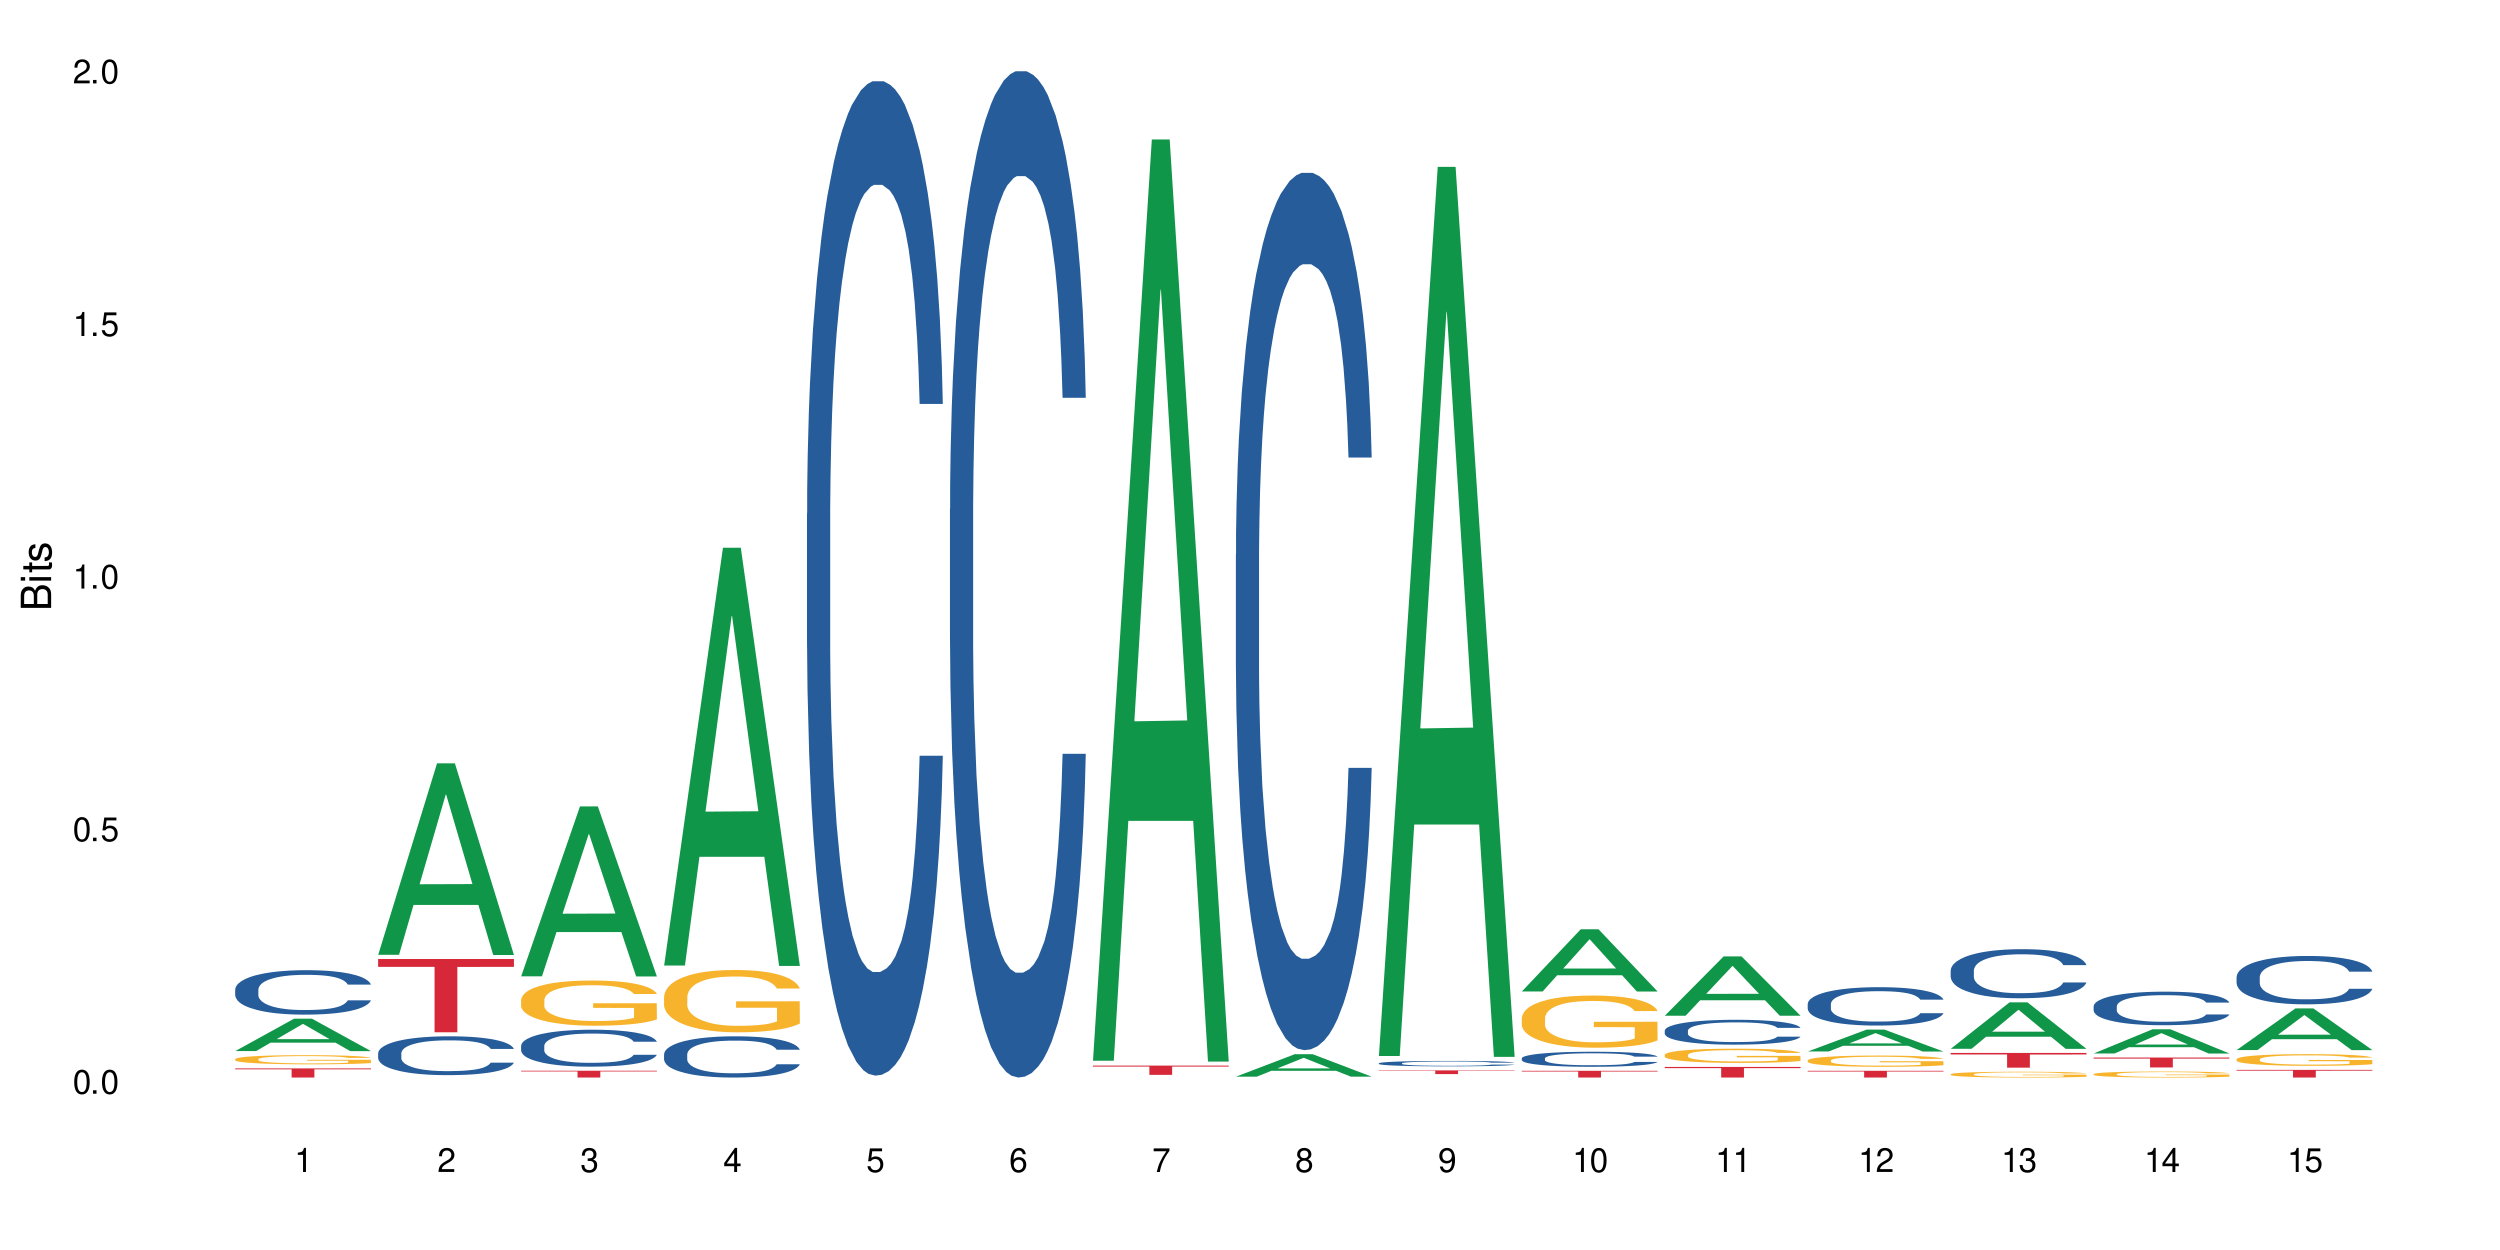 <?xml version="1.0" encoding="UTF-8"?>
<svg xmlns="http://www.w3.org/2000/svg" xmlns:xlink="http://www.w3.org/1999/xlink" width="720" height="360" viewBox="0 0 720 360">
<defs>
<g>
<g id="glyph-0-0">
</g>
<g id="glyph-0-1">
<path d="M 2.641 -6.938 C 2 -6.938 1.422 -6.656 1.078 -6.172 C 0.641 -5.562 0.406 -4.641 0.406 -3.359 C 0.406 -1.016 1.188 0.219 2.641 0.219 C 4.078 0.219 4.859 -1.016 4.859 -3.297 C 4.859 -4.641 4.656 -5.547 4.203 -6.172 C 3.844 -6.656 3.281 -6.938 2.641 -6.938 Z M 2.641 -6.188 C 3.547 -6.188 4 -5.25 4 -3.375 C 4 -1.406 3.562 -0.484 2.625 -0.484 C 1.734 -0.484 1.281 -1.438 1.281 -3.344 C 1.281 -5.25 1.734 -6.188 2.641 -6.188 Z M 2.641 -6.188 "/>
</g>
<g id="glyph-0-2">
<path d="M 1.828 -1 L 0.828 -1 L 0.828 0 L 1.828 0 Z M 1.828 -1 "/>
</g>
<g id="glyph-0-3">
<path d="M 4.562 -6.797 L 1.062 -6.797 L 0.547 -3.094 L 1.328 -3.094 C 1.719 -3.562 2.047 -3.734 2.578 -3.734 C 3.484 -3.734 4.062 -3.109 4.062 -2.094 C 4.062 -1.125 3.484 -0.531 2.578 -0.531 C 1.828 -0.531 1.375 -0.906 1.188 -1.672 L 0.328 -1.672 C 0.453 -1.109 0.547 -0.844 0.75 -0.594 C 1.125 -0.078 1.828 0.219 2.594 0.219 C 3.969 0.219 4.922 -0.781 4.922 -2.219 C 4.922 -3.562 4.031 -4.484 2.719 -4.484 C 2.25 -4.484 1.859 -4.359 1.469 -4.062 L 1.734 -5.969 L 4.562 -5.969 Z M 4.562 -6.797 "/>
</g>
<g id="glyph-0-4">
<path d="M 2.484 -4.938 L 2.484 0 L 3.328 0 L 3.328 -6.938 L 2.766 -6.938 C 2.469 -5.875 2.281 -5.734 0.984 -5.562 L 0.984 -4.938 Z M 2.484 -4.938 "/>
</g>
<g id="glyph-0-5">
<path d="M 4.859 -0.828 L 1.281 -0.828 C 1.359 -1.406 1.672 -1.781 2.5 -2.281 L 3.469 -2.828 C 4.406 -3.344 4.906 -4.062 4.906 -4.906 C 4.906 -5.484 4.672 -6.031 4.266 -6.406 C 3.859 -6.766 3.375 -6.938 2.719 -6.938 C 1.859 -6.938 1.219 -6.625 0.844 -6.031 C 0.609 -5.672 0.5 -5.234 0.484 -4.531 L 1.328 -4.531 C 1.359 -5.016 1.406 -5.281 1.531 -5.516 C 1.75 -5.938 2.188 -6.203 2.703 -6.203 C 3.469 -6.203 4.031 -5.641 4.031 -4.891 C 4.031 -4.344 3.719 -3.859 3.125 -3.516 L 2.234 -3 C 0.812 -2.172 0.406 -1.531 0.328 -0.016 L 4.859 -0.016 Z M 4.859 -0.828 "/>
</g>
<g id="glyph-0-6">
<path d="M 2.125 -3.188 L 2.578 -3.188 C 3.5 -3.188 3.984 -2.766 3.984 -1.922 C 3.984 -1.062 3.469 -0.531 2.594 -0.531 C 1.656 -0.531 1.203 -1 1.156 -2.016 L 0.312 -2.016 C 0.344 -1.453 0.438 -1.094 0.609 -0.781 C 0.953 -0.109 1.625 0.219 2.547 0.219 C 3.953 0.219 4.859 -0.625 4.859 -1.938 C 4.859 -2.828 4.516 -3.297 3.703 -3.594 C 4.344 -3.844 4.656 -4.328 4.656 -5.031 C 4.656 -6.219 3.875 -6.938 2.578 -6.938 C 1.203 -6.938 0.484 -6.172 0.453 -4.703 L 1.297 -4.703 C 1.312 -5.125 1.344 -5.359 1.453 -5.578 C 1.641 -5.969 2.062 -6.203 2.594 -6.203 C 3.344 -6.203 3.797 -5.75 3.797 -5 C 3.797 -4.516 3.609 -4.219 3.25 -4.047 C 3.016 -3.953 2.703 -3.922 2.125 -3.906 Z M 2.125 -3.188 "/>
</g>
<g id="glyph-0-7">
<path d="M 3.141 -1.672 L 3.141 0 L 3.984 0 L 3.984 -1.672 L 4.984 -1.672 L 4.984 -2.438 L 3.984 -2.438 L 3.984 -6.938 L 3.359 -6.938 L 0.266 -2.578 L 0.266 -1.672 Z M 3.141 -2.438 L 1 -2.438 L 3.141 -5.5 Z M 3.141 -2.438 "/>
</g>
<g id="glyph-0-8">
<path d="M 4.781 -5.125 C 4.609 -6.266 3.891 -6.938 2.844 -6.938 C 2.094 -6.938 1.422 -6.578 1.031 -5.953 C 0.594 -5.266 0.406 -4.422 0.406 -3.172 C 0.406 -2 0.578 -1.25 0.984 -0.641 C 1.359 -0.078 1.953 0.219 2.703 0.219 C 3.984 0.219 4.922 -0.75 4.922 -2.094 C 4.922 -3.375 4.062 -4.281 2.844 -4.281 C 2.172 -4.281 1.641 -4.031 1.281 -3.516 C 1.281 -5.234 1.828 -6.188 2.797 -6.188 C 3.391 -6.188 3.797 -5.797 3.938 -5.125 Z M 2.734 -3.531 C 3.547 -3.531 4.062 -2.953 4.062 -2.031 C 4.062 -1.156 3.484 -0.531 2.703 -0.531 C 1.922 -0.531 1.328 -1.188 1.328 -2.078 C 1.328 -2.938 1.906 -3.531 2.734 -3.531 Z M 2.734 -3.531 "/>
</g>
<g id="glyph-0-9">
<path d="M 4.984 -6.797 L 0.438 -6.797 L 0.438 -5.969 L 4.109 -5.969 C 2.5 -3.656 1.828 -2.234 1.328 0 L 2.219 0 C 2.594 -2.172 3.453 -4.047 4.984 -6.094 Z M 4.984 -6.797 "/>
</g>
<g id="glyph-0-10">
<path d="M 3.75 -3.656 C 4.469 -4.094 4.688 -4.438 4.688 -5.078 C 4.688 -6.172 3.844 -6.938 2.641 -6.938 C 1.438 -6.938 0.594 -6.172 0.594 -5.094 C 0.594 -4.438 0.812 -4.094 1.516 -3.656 C 0.734 -3.266 0.359 -2.703 0.359 -1.922 C 0.359 -0.656 1.281 0.219 2.641 0.219 C 3.984 0.219 4.922 -0.656 4.922 -1.922 C 4.922 -2.703 4.531 -3.266 3.75 -3.656 Z M 2.641 -6.188 C 3.359 -6.188 3.812 -5.75 3.812 -5.062 C 3.812 -4.406 3.344 -3.984 2.641 -3.984 C 1.922 -3.984 1.453 -4.406 1.453 -5.078 C 1.453 -5.75 1.922 -6.188 2.641 -6.188 Z M 2.641 -3.266 C 3.484 -3.266 4.062 -2.719 4.062 -1.906 C 4.062 -1.078 3.484 -0.531 2.625 -0.531 C 1.797 -0.531 1.219 -1.094 1.219 -1.906 C 1.219 -2.719 1.781 -3.266 2.641 -3.266 Z M 2.641 -3.266 "/>
</g>
<g id="glyph-0-11">
<path d="M 0.516 -1.578 C 0.672 -0.453 1.406 0.219 2.438 0.219 C 3.188 0.219 3.859 -0.141 4.266 -0.766 C 4.688 -1.453 4.891 -2.297 4.891 -3.547 C 4.891 -4.719 4.703 -5.453 4.312 -6.078 C 3.938 -6.641 3.344 -6.938 2.594 -6.938 C 1.297 -6.938 0.359 -5.969 0.359 -4.625 C 0.359 -3.344 1.234 -2.453 2.453 -2.453 C 3.094 -2.453 3.578 -2.672 4.016 -3.203 C 4 -1.484 3.469 -0.531 2.5 -0.531 C 1.906 -0.531 1.484 -0.906 1.359 -1.578 Z M 2.578 -6.203 C 3.375 -6.203 3.969 -5.531 3.969 -4.641 C 3.969 -3.797 3.391 -3.188 2.547 -3.188 C 1.734 -3.188 1.234 -3.766 1.234 -4.688 C 1.234 -5.562 1.797 -6.203 2.578 -6.203 Z M 2.578 -6.203 "/>
</g>
<g id="glyph-1-0">
</g>
<g id="glyph-1-1">
<path d="M 0 -0.953 L 0 -4.891 C 0 -5.719 -0.234 -6.344 -0.734 -6.797 C -1.188 -7.234 -1.812 -7.469 -2.5 -7.469 C -3.547 -7.469 -4.188 -7 -4.625 -5.875 C -4.984 -6.688 -5.625 -7.094 -6.531 -7.094 C -7.172 -7.094 -7.734 -6.859 -8.141 -6.391 C -8.562 -5.922 -8.75 -5.344 -8.75 -4.5 L -8.75 -0.953 Z M -4.984 -2.062 L -7.766 -2.062 L -7.766 -4.219 C -7.766 -4.844 -7.688 -5.203 -7.453 -5.5 C -7.219 -5.812 -6.859 -5.969 -6.375 -5.969 C -5.891 -5.969 -5.531 -5.812 -5.297 -5.5 C -5.062 -5.203 -4.984 -4.844 -4.984 -4.219 Z M -0.984 -2.062 L -4 -2.062 L -4 -4.781 C -4 -5.766 -3.438 -6.359 -2.484 -6.359 C -1.547 -6.359 -0.984 -5.766 -0.984 -4.781 Z M -0.984 -2.062 "/>
</g>
<g id="glyph-1-2">
<path d="M -6.281 -1.797 L -6.281 -0.797 L 0 -0.797 L 0 -1.797 Z M -8.75 -1.797 L -8.75 -0.797 L -7.484 -0.797 L -7.484 -1.797 Z M -8.75 -1.797 "/>
</g>
<g id="glyph-1-3">
<path d="M -6.281 -3.047 L -6.281 -2.016 L -8.016 -2.016 L -8.016 -1.016 L -6.281 -1.016 L -6.281 -0.172 L -5.469 -0.172 L -5.469 -1.016 L -0.719 -1.016 C -0.078 -1.016 0.281 -1.453 0.281 -2.234 C 0.281 -2.5 0.25 -2.719 0.188 -3.047 L -0.641 -3.047 C -0.609 -2.906 -0.594 -2.766 -0.594 -2.562 C -0.594 -2.141 -0.719 -2.016 -1.156 -2.016 L -5.469 -2.016 L -5.469 -3.047 Z M -6.281 -3.047 "/>
</g>
<g id="glyph-1-4">
<path d="M -4.531 -5.25 C -5.766 -5.25 -6.469 -4.422 -6.469 -2.969 C -6.469 -1.516 -5.719 -0.562 -4.547 -0.562 C -3.562 -0.562 -3.094 -1.062 -2.734 -2.562 L -2.516 -3.484 C -2.344 -4.188 -2.094 -4.469 -1.641 -4.469 C -1.047 -4.469 -0.641 -3.875 -0.641 -3 C -0.641 -2.453 -0.797 -2 -1.062 -1.75 C -1.25 -1.594 -1.422 -1.531 -1.875 -1.469 L -1.875 -0.406 C -0.422 -0.453 0.281 -1.266 0.281 -2.922 C 0.281 -4.5 -0.5 -5.516 -1.719 -5.516 C -2.656 -5.516 -3.172 -4.984 -3.469 -3.734 L -3.703 -2.766 C -3.891 -1.953 -4.156 -1.609 -4.594 -1.609 C -5.188 -1.609 -5.547 -2.125 -5.547 -2.938 C -5.547 -3.75 -5.203 -4.172 -4.531 -4.203 Z M -4.531 -5.25 "/>
</g>
</g>
</defs>
<rect x="-72" y="-36" width="864" height="432" fill="rgb(100%, 100%, 100%)" fill-opacity="1"/>
<path fill-rule="nonzero" fill="rgb(6.275%, 58.824%, 28.235%)" fill-opacity="1" d="M 67.73 302.715 L 67.773 302.707 L 84.695 293.379 L 89.836 293.379 L 106.844 302.723 L 100.867 302.723 L 96.605 300.285 L 77.926 300.285 L 73.75 302.715 L 67.73 302.715 L 79.723 299.273 L 94.895 299.266 L 87.328 294.906 L 87.246 294.895 L 87.16 294.922 L 79.684 299.266 L 79.723 299.273 Z M 67.73 302.715 "/>
<path fill-rule="nonzero" fill="rgb(14.51%, 36.078%, 60%)" fill-opacity="1" d="M 67.73 284.992 L 67.777 284.98 L 67.777 284.699 L 67.922 284.254 L 68.254 283.691 L 68.59 283.309 L 69.449 282.617 L 70.641 281.953 L 71.879 281.438 L 72.785 281.133 L 73.598 280.898 L 75.457 280.469 L 76.652 280.246 L 77.938 280.047 L 79.512 279.848 L 80.656 279.73 L 83.234 279.543 L 85.141 279.461 L 86.621 279.426 L 89.816 279.426 L 91.723 279.473 L 93.105 279.531 L 94.633 279.625 L 95.922 279.73 L 98.164 279.988 L 100.168 280.316 L 101.074 280.504 L 102.504 280.863 L 103.602 281.215 L 104.363 281.52 L 105.223 281.953 L 105.984 282.477 L 106.559 283.074 L 106.844 283.574 L 100.168 283.574 L 99.832 283.109 L 99.449 282.746 L 98.734 282.266 L 98.02 281.93 L 97.02 281.59 L 96.113 281.367 L 94.871 281.145 L 93.773 281.004 L 92.629 280.898 L 91.531 280.828 L 89.434 280.758 L 87 280.758 L 86.094 280.781 L 84.234 280.875 L 83.234 280.957 L 81.801 281.121 L 80.801 281.273 L 79.609 281.508 L 78.797 281.707 L 77.797 282.012 L 77.078 282.277 L 76.27 282.664 L 75.793 282.957 L 75.363 283.285 L 74.98 283.668 L 74.695 284.078 L 74.504 284.512 L 74.41 284.934 L 74.41 286.742 L 74.504 287.164 L 74.742 287.656 L 75.363 288.367 L 76.27 288.988 L 77.32 289.48 L 78.32 289.828 L 78.891 289.992 L 79.656 290.18 L 80.848 290.414 L 82.566 290.648 L 83.566 290.742 L 85.094 290.836 L 86.668 290.883 L 88.766 290.883 L 90.625 290.836 L 91.867 290.777 L 93.156 290.684 L 94.918 290.484 L 96.016 290.297 L 96.969 290.074 L 97.688 289.852 L 98.164 289.664 L 98.879 289.305 L 99.449 288.906 L 99.879 288.496 L 100.168 288.098 L 106.844 288.098 L 106.559 288.566 L 106.129 289.023 L 105.699 289.363 L 105.031 289.77 L 104.27 290.133 L 103.172 290.543 L 102.266 290.812 L 101.074 291.105 L 99.977 291.324 L 98.781 291.523 L 97.02 291.758 L 95.875 291.875 L 94.633 291.98 L 93.156 292.074 L 91.293 292.156 L 89.289 292.203 L 87.43 292.215 L 85.426 292.191 L 83.949 292.145 L 81.992 292.039 L 79.559 291.828 L 77.797 291.605 L 76.414 291.383 L 75.219 291.148 L 73.883 290.836 L 72.168 290.32 L 71.117 289.922 L 70.402 289.598 L 69.59 289.141 L 69.02 288.73 L 68.352 288.078 L 67.875 287.246 L 67.73 286.602 Z M 67.73 284.992 "/>
<path fill-rule="nonzero" fill="rgb(96.863%, 70.196%, 16.863%)" fill-opacity="1" d="M 67.73 305.02 L 67.777 305.016 L 67.777 304.969 L 67.969 304.859 L 68.445 304.711 L 69.066 304.586 L 69.734 304.488 L 70.164 304.438 L 70.879 304.367 L 71.5 304.312 L 73.074 304.203 L 75.078 304.105 L 76.172 304.059 L 77.414 304.02 L 79.18 303.973 L 79.988 303.957 L 82.469 303.918 L 85.285 303.895 L 88.383 303.887 L 89.816 303.891 L 91.77 303.898 L 94.441 303.926 L 95.969 303.949 L 97.16 303.973 L 98.402 304.004 L 99.926 304.055 L 101.359 304.109 L 102.504 304.168 L 103.648 304.242 L 104.602 304.316 L 105.414 304.402 L 106.129 304.504 L 106.559 304.59 L 106.844 304.672 L 100.215 304.672 L 99.832 304.59 L 99.402 304.523 L 98.688 304.445 L 97.973 304.387 L 97.258 304.34 L 95.922 304.277 L 94.777 304.238 L 93.344 304.203 L 91.961 304.184 L 90.387 304.168 L 89.434 304.164 L 86.906 304.164 L 84.617 304.18 L 83.281 304.199 L 82.328 304.219 L 80.992 304.254 L 80.18 304.285 L 79.703 304.305 L 78.273 304.379 L 77.32 304.445 L 76.793 304.492 L 76.125 304.562 L 75.648 304.629 L 75.125 304.727 L 74.84 304.797 L 74.457 304.961 L 74.41 305.395 L 74.551 305.488 L 74.84 305.586 L 75.219 305.672 L 75.793 305.766 L 76.363 305.836 L 77.367 305.93 L 78.227 305.992 L 78.891 306.031 L 80.18 306.098 L 80.703 306.121 L 81.945 306.164 L 83.234 306.195 L 84.809 306.227 L 86 306.242 L 87.906 306.254 L 90.34 306.254 L 93.203 306.238 L 95.016 306.219 L 96.254 306.199 L 97.066 306.184 L 98.066 306.156 L 98.781 306.133 L 99.449 306.105 L 100.262 306.066 L 100.262 305.488 L 88.48 305.484 L 88.48 305.215 L 106.797 305.215 L 106.844 306.156 L 105.844 306.223 L 104.602 306.285 L 103.41 306.332 L 102.168 306.375 L 100.406 306.418 L 98.973 306.449 L 96.781 306.48 L 94.777 306.504 L 92.676 306.52 L 90.816 306.523 L 88.621 306.527 L 86.668 306.523 L 84.57 306.508 L 82.898 306.488 L 81.371 306.465 L 79.848 306.434 L 77.938 306.383 L 76.699 306.344 L 75.41 306.293 L 74.121 306.23 L 72.977 306.164 L 72.215 306.113 L 71.453 306.059 L 70.641 305.984 L 69.879 305.902 L 69.305 305.828 L 68.781 305.742 L 68.398 305.664 L 68.016 305.555 L 67.828 305.469 L 67.73 305.395 Z M 67.73 305.02 "/>
<path fill-rule="nonzero" fill="rgb(83.922%, 15.686%, 22.353%)" fill-opacity="1" d="M 67.73 307.691 L 106.844 307.691 L 106.844 307.973 L 90.543 307.977 L 90.543 310.332 L 83.984 310.332 L 83.984 307.98 L 83.891 307.973 L 67.73 307.973 Z M 67.73 307.691 "/>
<path fill-rule="nonzero" fill="rgb(6.275%, 58.824%, 28.235%)" fill-opacity="1" d="M 108.902 274.98 L 108.945 274.93 L 125.867 219.836 L 131.008 219.836 L 148.016 275.031 L 142.039 275.031 L 137.777 260.625 L 119.098 260.625 L 114.922 274.98 L 108.902 274.98 L 120.895 254.664 L 136.062 254.613 L 128.5 228.855 L 128.418 228.801 L 128.332 228.957 L 120.855 254.613 L 120.895 254.664 Z M 108.902 274.98 "/>
<path fill-rule="nonzero" fill="rgb(14.51%, 36.078%, 60%)" fill-opacity="1" d="M 108.902 303.328 L 108.949 303.316 L 108.949 303.07 L 109.094 302.684 L 109.426 302.191 L 109.762 301.855 L 110.621 301.254 L 111.812 300.672 L 113.051 300.223 L 113.957 299.957 L 114.77 299.75 L 116.629 299.371 L 117.82 299.18 L 119.109 299.004 L 120.684 298.832 L 121.828 298.73 L 124.406 298.566 L 126.312 298.496 L 127.793 298.465 L 130.988 298.465 L 132.895 298.504 L 134.277 298.555 L 135.805 298.637 L 137.094 298.73 L 139.336 298.953 L 141.336 299.238 L 142.242 299.402 L 143.676 299.719 L 144.773 300.027 L 145.535 300.293 L 146.395 300.672 L 147.156 301.129 L 147.73 301.652 L 148.016 302.09 L 141.336 302.09 L 141.004 301.684 L 140.621 301.367 L 139.906 300.945 L 139.191 300.648 L 138.191 300.355 L 137.285 300.16 L 136.043 299.965 L 134.945 299.844 L 133.801 299.75 L 132.703 299.691 L 130.605 299.629 L 128.172 299.629 L 127.266 299.648 L 125.406 299.73 L 124.406 299.801 L 122.973 299.945 L 121.973 300.078 L 120.781 300.281 L 119.969 300.457 L 118.969 300.723 L 118.25 300.957 L 117.441 301.293 L 116.965 301.551 L 116.535 301.836 L 116.152 302.172 L 115.867 302.531 L 115.676 302.91 L 115.582 303.277 L 115.582 304.859 L 115.676 305.227 L 115.914 305.656 L 116.535 306.281 L 117.441 306.82 L 118.488 307.25 L 119.492 307.559 L 120.062 307.699 L 120.828 307.863 L 122.02 308.07 L 123.738 308.273 L 124.738 308.355 L 126.266 308.438 L 127.84 308.477 L 129.938 308.477 L 131.797 308.438 L 133.039 308.387 L 134.324 308.305 L 136.09 308.129 L 137.188 307.965 L 138.141 307.773 L 138.859 307.578 L 139.336 307.414 L 140.051 307.098 L 140.621 306.75 L 141.051 306.395 L 141.336 306.047 L 148.016 306.047 L 147.73 306.453 L 147.301 306.852 L 146.871 307.148 L 146.203 307.508 L 145.441 307.824 L 144.344 308.18 L 143.438 308.414 L 142.242 308.672 L 141.148 308.867 L 139.953 309.039 L 138.191 309.242 L 137.043 309.344 L 135.805 309.438 L 134.324 309.52 L 132.465 309.59 L 130.461 309.633 L 128.602 309.641 L 126.598 309.621 L 125.121 309.582 L 123.164 309.488 L 120.73 309.305 L 118.969 309.109 L 117.582 308.918 L 116.391 308.711 L 115.055 308.438 L 113.34 307.988 L 112.289 307.641 L 111.574 307.352 L 110.762 306.953 L 110.191 306.598 L 109.523 306.023 L 109.047 305.301 L 108.902 304.738 Z M 108.902 303.328 "/>
<path fill-rule="nonzero" fill="rgb(83.922%, 15.686%, 22.353%)" fill-opacity="1" d="M 108.902 276.195 L 148.016 276.195 L 148.016 278.453 L 131.715 278.477 L 131.715 297.301 L 125.156 297.301 L 125.156 278.496 L 125.062 278.453 L 108.902 278.453 Z M 108.902 276.195 "/>
<path fill-rule="nonzero" fill="rgb(6.275%, 58.824%, 28.235%)" fill-opacity="1" d="M 150.074 281.18 L 150.117 281.133 L 167.039 232.238 L 172.18 232.238 L 189.188 281.227 L 183.211 281.227 L 178.949 268.438 L 160.27 268.438 L 156.09 281.18 L 150.074 281.18 L 162.066 263.148 L 177.234 263.102 L 169.672 240.242 L 169.59 240.195 L 169.504 240.336 L 162.027 263.102 L 162.066 263.148 Z M 150.074 281.18 "/>
<path fill-rule="nonzero" fill="rgb(14.51%, 36.078%, 60%)" fill-opacity="1" d="M 150.074 301.195 L 150.121 301.184 L 150.121 300.953 L 150.266 300.582 L 150.598 300.117 L 150.934 299.797 L 151.793 299.223 L 152.984 298.668 L 154.223 298.242 L 155.129 297.988 L 155.941 297.793 L 157.801 297.434 L 158.992 297.25 L 160.281 297.086 L 161.855 296.922 L 163 296.824 L 165.578 296.668 L 167.484 296.598 L 168.965 296.57 L 172.16 296.57 L 174.066 296.609 L 175.449 296.656 L 176.977 296.734 L 178.266 296.824 L 180.508 297.035 L 182.508 297.309 L 183.414 297.465 L 184.848 297.766 L 185.945 298.055 L 186.707 298.309 L 187.566 298.668 L 188.328 299.105 L 188.902 299.602 L 189.188 300.02 L 182.508 300.02 L 182.176 299.629 L 181.793 299.328 L 181.078 298.93 L 180.363 298.648 L 179.359 298.367 L 178.453 298.184 L 177.215 298 L 176.117 297.883 L 174.973 297.793 L 173.875 297.734 L 171.777 297.676 L 169.344 297.676 L 168.438 297.695 L 166.578 297.773 L 165.578 297.844 L 164.145 297.98 L 163.145 298.105 L 161.953 298.301 L 161.141 298.465 L 160.137 298.719 L 159.422 298.941 L 158.613 299.262 L 158.137 299.504 L 157.707 299.777 L 157.324 300.098 L 157.039 300.438 L 156.848 300.797 L 156.754 301.145 L 156.754 302.652 L 156.848 303 L 157.086 303.41 L 157.707 304 L 158.613 304.516 L 159.66 304.926 L 160.664 305.215 L 161.234 305.352 L 162 305.508 L 163.191 305.703 L 164.91 305.895 L 165.91 305.973 L 167.438 306.051 L 169.012 306.09 L 171.109 306.09 L 172.969 306.051 L 174.211 306.004 L 175.496 305.926 L 177.262 305.762 L 178.359 305.605 L 179.312 305.422 L 180.027 305.234 L 180.508 305.082 L 181.223 304.777 L 181.793 304.449 L 182.223 304.109 L 182.508 303.777 L 189.188 303.777 L 188.902 304.168 L 188.473 304.547 L 188.043 304.828 L 187.375 305.168 L 186.613 305.469 L 185.516 305.809 L 184.609 306.031 L 183.414 306.273 L 182.32 306.461 L 181.125 306.625 L 179.359 306.82 L 178.215 306.918 L 176.977 307.004 L 175.496 307.082 L 173.637 307.148 L 171.633 307.188 L 169.773 307.199 L 167.77 307.18 L 166.293 307.141 L 164.336 307.051 L 161.902 306.879 L 160.137 306.691 L 158.754 306.508 L 157.562 306.312 L 156.227 306.051 L 154.512 305.625 L 153.461 305.293 L 152.746 305.023 L 151.934 304.645 L 151.363 304.305 L 150.695 303.758 L 150.219 303.07 L 150.074 302.535 Z M 150.074 301.195 "/>
<path fill-rule="nonzero" fill="rgb(96.863%, 70.196%, 16.863%)" fill-opacity="1" d="M 150.074 287.965 L 150.121 287.953 L 150.121 287.715 L 150.312 287.18 L 150.789 286.445 L 151.41 285.836 L 152.078 285.363 L 152.508 285.113 L 153.223 284.758 L 153.844 284.496 L 155.418 283.961 L 157.418 283.461 L 158.516 283.246 L 159.758 283.043 L 161.523 282.82 L 162.332 282.734 L 164.812 282.547 L 167.629 282.426 L 170.727 282.391 L 172.16 282.402 L 174.113 282.449 L 176.785 282.582 L 178.312 282.699 L 179.504 282.82 L 180.746 282.973 L 182.27 283.211 L 183.703 283.496 L 184.848 283.781 L 185.992 284.137 L 186.945 284.52 L 187.758 284.934 L 188.473 285.434 L 188.902 285.848 L 189.188 286.266 L 182.559 286.266 L 182.176 285.848 L 181.746 285.527 L 181.031 285.137 L 180.316 284.852 L 179.602 284.625 L 178.266 284.316 L 177.121 284.125 L 175.688 283.961 L 174.305 283.852 L 172.73 283.781 L 171.777 283.758 L 169.25 283.758 L 166.961 283.84 L 165.625 283.938 L 164.672 284.031 L 163.336 284.211 L 162.523 284.352 L 162.047 284.445 L 160.617 284.816 L 159.66 285.148 L 159.137 285.375 L 158.469 285.73 L 157.992 286.051 L 157.469 286.527 L 157.18 286.883 L 156.801 287.691 L 156.754 289.832 L 156.895 290.281 L 157.18 290.77 L 157.562 291.199 L 158.137 291.648 L 158.707 291.996 L 159.711 292.457 L 160.566 292.766 L 161.234 292.969 L 162.523 293.289 L 163.047 293.398 L 164.289 293.613 L 165.578 293.777 L 167.148 293.922 L 168.344 293.992 L 170.25 294.051 L 172.684 294.051 L 175.547 293.98 L 177.359 293.887 L 178.598 293.789 L 179.41 293.707 L 180.41 293.574 L 181.125 293.457 L 181.793 293.328 L 182.605 293.125 L 182.605 290.281 L 170.824 290.27 L 170.824 288.941 L 189.141 288.93 L 189.188 293.574 L 188.188 293.898 L 186.945 294.207 L 185.754 294.445 L 184.512 294.645 L 182.746 294.871 L 181.316 295.016 L 179.121 295.18 L 177.121 295.289 L 175.02 295.359 L 173.16 295.395 L 170.965 295.406 L 169.012 295.383 L 166.91 295.312 L 165.242 295.215 L 163.715 295.098 L 162.191 294.941 L 160.281 294.691 L 159.043 294.492 L 157.754 294.242 L 156.465 293.945 L 155.32 293.625 L 154.559 293.375 L 153.793 293.09 L 152.984 292.73 L 152.219 292.328 L 151.648 291.961 L 151.125 291.543 L 150.742 291.152 L 150.359 290.617 L 150.168 290.188 L 150.074 289.82 Z M 150.074 287.965 "/>
<path fill-rule="nonzero" fill="rgb(83.922%, 15.686%, 22.353%)" fill-opacity="1" d="M 150.074 308.363 L 189.188 308.363 L 189.188 308.574 L 172.887 308.574 L 172.887 310.332 L 166.328 310.332 L 166.328 308.578 L 166.234 308.574 L 150.074 308.574 Z M 150.074 308.363 "/>
<path fill-rule="nonzero" fill="rgb(6.275%, 58.824%, 28.235%)" fill-opacity="1" d="M 191.246 278.082 L 191.289 277.969 L 208.211 157.754 L 213.352 157.754 L 230.359 278.195 L 224.383 278.195 L 220.121 246.758 L 201.441 246.758 L 197.262 278.082 L 191.246 278.082 L 203.238 233.75 L 218.406 233.637 L 210.844 177.434 L 210.762 177.32 L 210.676 177.66 L 203.195 233.637 L 203.238 233.75 Z M 191.246 278.082 "/>
<path fill-rule="nonzero" fill="rgb(14.51%, 36.078%, 60%)" fill-opacity="1" d="M 191.246 303.629 L 191.293 303.617 L 191.293 303.359 L 191.438 302.945 L 191.77 302.426 L 192.105 302.066 L 192.965 301.43 L 194.156 300.809 L 195.395 300.332 L 196.301 300.051 L 197.113 299.832 L 198.973 299.434 L 200.164 299.227 L 201.453 299.043 L 203.027 298.859 L 204.172 298.75 L 206.746 298.574 L 208.656 298.5 L 210.133 298.469 L 213.332 298.469 L 215.238 298.512 L 216.621 298.566 L 218.148 298.652 L 219.438 298.75 L 221.676 298.988 L 223.68 299.293 L 224.586 299.465 L 226.02 299.801 L 227.117 300.125 L 227.879 300.41 L 228.738 300.809 L 229.5 301.297 L 230.074 301.852 L 230.359 302.316 L 223.68 302.316 L 223.348 301.883 L 222.965 301.547 L 222.25 301.102 L 221.535 300.789 L 220.531 300.473 L 219.625 300.27 L 218.387 300.062 L 217.289 299.93 L 216.145 299.832 L 215.047 299.77 L 212.949 299.703 L 210.516 299.703 L 209.609 299.727 L 207.75 299.812 L 206.746 299.887 L 205.316 300.039 L 204.316 300.18 L 203.121 300.398 L 202.312 300.582 L 201.309 300.863 L 200.594 301.113 L 199.785 301.473 L 199.309 301.742 L 198.879 302.047 L 198.496 302.406 L 198.211 302.785 L 198.02 303.184 L 197.922 303.574 L 197.922 305.258 L 198.02 305.648 L 198.258 306.102 L 198.879 306.766 L 199.785 307.34 L 200.832 307.793 L 201.836 308.121 L 202.406 308.273 L 203.172 308.445 L 204.363 308.664 L 206.082 308.879 L 207.082 308.965 L 208.609 309.051 L 210.184 309.098 L 212.281 309.098 L 214.141 309.051 L 215.383 309 L 216.668 308.91 L 218.434 308.727 L 219.531 308.555 L 220.484 308.348 L 221.199 308.141 L 221.676 307.969 L 222.395 307.633 L 222.965 307.262 L 223.395 306.883 L 223.68 306.516 L 230.359 306.516 L 230.074 306.949 L 229.645 307.371 L 229.215 307.688 L 228.547 308.066 L 227.781 308.402 L 226.688 308.781 L 225.781 309.031 L 224.586 309.301 L 223.488 309.508 L 222.297 309.691 L 220.531 309.91 L 219.387 310.02 L 218.148 310.117 L 216.668 310.203 L 214.809 310.277 L 212.805 310.32 L 210.945 310.332 L 208.941 310.312 L 207.465 310.266 L 205.508 310.168 L 203.074 309.973 L 201.309 309.77 L 199.926 309.562 L 198.734 309.344 L 197.398 309.051 L 195.684 308.574 L 194.633 308.207 L 193.918 307.902 L 193.105 307.48 L 192.535 307.102 L 191.867 306.492 L 191.391 305.723 L 191.246 305.125 Z M 191.246 303.629 "/>
<path fill-rule="nonzero" fill="rgb(96.863%, 70.196%, 16.863%)" fill-opacity="1" d="M 191.246 287.043 L 191.293 287.027 L 191.293 286.699 L 191.484 285.961 L 191.961 284.945 L 192.582 284.109 L 193.25 283.457 L 193.68 283.109 L 194.395 282.621 L 195.016 282.258 L 196.59 281.523 L 198.59 280.832 L 199.688 280.539 L 200.93 280.258 L 202.695 279.949 L 203.504 279.832 L 205.984 279.57 L 208.801 279.406 L 211.898 279.359 L 213.332 279.375 L 215.285 279.441 L 217.957 279.621 L 219.484 279.785 L 220.676 279.949 L 221.918 280.16 L 223.441 280.488 L 224.875 280.883 L 226.02 281.277 L 227.164 281.766 L 228.117 282.293 L 228.93 282.867 L 229.645 283.555 L 230.074 284.129 L 230.359 284.699 L 223.73 284.699 L 223.348 284.129 L 222.918 283.684 L 222.203 283.145 L 221.488 282.75 L 220.77 282.438 L 219.438 282.012 L 218.293 281.75 L 216.859 281.523 L 215.477 281.375 L 213.902 281.277 L 212.949 281.242 L 210.422 281.242 L 208.133 281.359 L 206.797 281.488 L 205.84 281.621 L 204.508 281.867 L 203.695 282.062 L 203.219 282.195 L 201.789 282.703 L 200.832 283.16 L 200.309 283.473 L 199.641 283.965 L 199.164 284.406 L 198.641 285.062 L 198.352 285.555 L 197.973 286.668 L 197.922 289.617 L 198.066 290.238 L 198.352 290.91 L 198.734 291.504 L 199.309 292.125 L 199.879 292.602 L 200.883 293.238 L 201.738 293.664 L 202.406 293.945 L 203.695 294.387 L 204.219 294.535 L 205.461 294.828 L 206.746 295.059 L 208.32 295.254 L 209.516 295.352 L 211.422 295.434 L 213.855 295.434 L 216.719 295.336 L 218.531 295.207 L 219.77 295.074 L 220.582 294.961 L 221.582 294.781 L 222.297 294.617 L 222.965 294.438 L 223.777 294.156 L 223.777 290.238 L 211.996 290.223 L 211.996 288.387 L 230.312 288.371 L 230.359 294.781 L 229.355 295.223 L 228.117 295.648 L 226.926 295.977 L 225.684 296.254 L 223.918 296.566 L 222.488 296.762 L 220.293 296.992 L 218.293 297.141 L 216.191 297.238 L 214.332 297.289 L 212.137 297.305 L 210.184 297.27 L 208.082 297.172 L 206.414 297.043 L 204.887 296.879 L 203.359 296.664 L 201.453 296.32 L 200.215 296.043 L 198.926 295.699 L 197.637 295.289 L 196.492 294.844 L 195.73 294.5 L 194.965 294.109 L 194.156 293.617 L 193.391 293.059 L 192.82 292.551 L 192.297 291.977 L 191.914 291.438 L 191.531 290.699 L 191.34 290.109 L 191.246 289.602 Z M 191.246 287.043 "/>
<path fill-rule="nonzero" fill="rgb(14.51%, 36.078%, 60%)" fill-opacity="1" d="M 232.418 148.008 L 232.465 147.746 L 232.465 141.465 L 232.609 131.516 L 232.941 118.953 L 233.277 110.312 L 234.133 94.867 L 235.328 79.945 L 236.566 68.426 L 237.473 61.621 L 238.285 56.387 L 240.145 46.699 L 241.336 41.727 L 242.625 37.277 L 244.199 32.824 L 245.344 30.207 L 247.918 26.02 L 249.828 24.188 L 251.305 23.402 L 254.504 23.402 L 256.41 24.449 L 257.793 25.758 L 259.32 27.852 L 260.609 30.207 L 262.848 35.965 L 264.852 43.297 L 265.758 47.484 L 267.191 55.602 L 268.285 63.453 L 269.051 70.262 L 269.91 79.945 L 270.672 91.727 L 271.246 105.078 L 271.531 116.332 L 264.852 116.332 L 264.52 105.863 L 264.137 97.746 L 263.422 87.016 L 262.707 79.422 L 261.703 71.832 L 260.797 66.855 L 259.559 61.883 L 258.461 58.742 L 257.316 56.387 L 256.219 54.816 L 254.121 53.246 L 251.688 53.246 L 250.781 53.77 L 248.922 55.863 L 247.918 57.695 L 246.488 61.359 L 245.488 64.762 L 244.293 70 L 243.484 74.449 L 242.48 81.254 L 241.766 87.277 L 240.957 95.914 L 240.48 102.461 L 240.051 109.789 L 239.668 118.43 L 239.383 127.59 L 239.191 137.277 L 239.094 146.699 L 239.094 187.277 L 239.191 196.699 L 239.43 207.695 L 240.051 223.664 L 240.957 237.539 L 242.004 248.531 L 243.008 256.387 L 243.578 260.051 L 244.344 264.238 L 245.535 269.477 L 247.25 274.711 L 248.254 276.805 L 249.781 278.898 L 251.355 279.945 L 253.453 279.945 L 255.312 278.898 L 256.555 277.59 L 257.84 275.496 L 259.605 271.047 L 260.703 266.859 L 261.656 261.883 L 262.371 256.91 L 262.848 252.723 L 263.566 244.605 L 264.137 235.707 L 264.566 226.543 L 264.852 217.645 L 271.531 217.645 L 271.246 228.113 L 270.816 238.324 L 270.387 245.914 L 269.719 255.078 L 268.953 263.191 L 267.859 272.355 L 266.953 278.375 L 265.758 284.922 L 264.66 289.895 L 263.469 294.344 L 261.703 299.582 L 260.559 302.199 L 259.32 304.555 L 257.84 306.648 L 255.98 308.48 L 253.977 309.527 L 252.117 309.789 L 250.113 309.266 L 248.637 308.219 L 246.68 305.863 L 244.246 301.152 L 242.48 296.176 L 241.098 291.203 L 239.906 285.969 L 238.57 278.898 L 236.852 267.383 L 235.805 258.48 L 235.09 251.152 L 234.277 240.941 L 233.707 231.777 L 233.039 217.121 L 232.559 198.531 L 232.418 184.137 Z M 232.418 148.008 "/>
<path fill-rule="nonzero" fill="rgb(14.51%, 36.078%, 60%)" fill-opacity="1" d="M 273.59 146.621 L 273.637 146.355 L 273.637 140 L 273.781 129.934 L 274.113 117.215 L 274.449 108.477 L 275.305 92.844 L 276.5 77.746 L 277.738 66.09 L 278.645 59.203 L 279.457 53.902 L 281.316 44.102 L 282.508 39.07 L 283.797 34.566 L 285.371 30.062 L 286.516 27.414 L 289.09 23.176 L 291 21.32 L 292.477 20.527 L 295.672 20.527 L 297.582 21.586 L 298.965 22.91 L 300.492 25.031 L 301.777 27.414 L 304.02 33.242 L 306.023 40.66 L 306.93 44.898 L 308.363 53.109 L 309.457 61.055 L 310.223 67.945 L 311.082 77.746 L 311.844 89.668 L 312.414 103.176 L 312.703 114.566 L 306.023 114.566 L 305.691 103.973 L 305.309 95.758 L 304.594 84.898 L 303.879 77.215 L 302.875 69.535 L 301.969 64.5 L 300.73 59.469 L 299.633 56.289 L 298.488 53.902 L 297.391 52.316 L 295.293 50.727 L 292.859 50.727 L 291.953 51.254 L 290.094 53.375 L 289.09 55.23 L 287.66 58.938 L 286.66 62.383 L 285.465 67.68 L 284.656 72.184 L 283.652 79.07 L 282.938 85.164 L 282.129 93.906 L 281.648 100.527 L 281.223 107.945 L 280.84 116.688 L 280.555 125.957 L 280.363 135.762 L 280.266 145.297 L 280.266 186.355 L 280.363 195.895 L 280.602 207.02 L 281.223 223.18 L 282.129 237.219 L 283.176 248.344 L 284.18 256.293 L 284.75 260 L 285.516 264.238 L 286.707 269.535 L 288.422 274.836 L 289.426 276.953 L 290.953 279.074 L 292.527 280.133 L 294.625 280.133 L 296.484 279.074 L 297.727 277.75 L 299.012 275.629 L 300.777 271.125 L 301.875 266.887 L 302.828 261.855 L 303.543 256.82 L 304.02 252.582 L 304.738 244.371 L 305.309 235.363 L 305.738 226.094 L 306.023 217.086 L 312.703 217.086 L 312.414 227.684 L 311.988 238.012 L 311.559 245.695 L 310.891 254.969 L 310.125 263.18 L 309.027 272.449 L 308.121 278.543 L 306.93 285.168 L 305.832 290.199 L 304.641 294.703 L 302.875 300 L 301.73 302.648 L 300.492 305.035 L 299.012 307.152 L 297.152 309.008 L 295.148 310.066 L 293.289 310.332 L 291.285 309.801 L 289.805 308.742 L 287.852 306.359 L 285.418 301.59 L 283.652 296.559 L 282.27 291.523 L 281.078 286.227 L 279.742 279.074 L 278.023 267.418 L 276.977 258.41 L 276.262 250.992 L 275.449 240.664 L 274.875 231.391 L 274.211 216.555 L 273.73 197.746 L 273.59 183.18 Z M 273.59 146.621 "/>
<path fill-rule="nonzero" fill="rgb(6.275%, 58.824%, 28.235%)" fill-opacity="1" d="M 314.762 305.484 L 314.801 305.234 L 331.727 40.16 L 336.867 40.16 L 353.875 305.734 L 347.898 305.734 L 343.637 236.41 L 324.957 236.41 L 320.777 305.484 L 314.762 305.484 L 326.754 207.734 L 341.922 207.484 L 334.359 83.551 L 334.273 83.301 L 334.191 84.051 L 326.711 207.484 L 326.754 207.734 Z M 314.762 305.484 "/>
<path fill-rule="nonzero" fill="rgb(83.922%, 15.686%, 22.353%)" fill-opacity="1" d="M 314.762 306.898 L 353.875 306.898 L 353.875 307.184 L 337.574 307.188 L 337.574 309.566 L 331.016 309.566 L 331.016 307.188 L 330.918 307.184 L 314.762 307.184 Z M 314.762 306.898 "/>
<path fill-rule="nonzero" fill="rgb(6.275%, 58.824%, 28.235%)" fill-opacity="1" d="M 355.934 310.078 L 355.973 310.074 L 372.898 303.609 L 378.039 303.609 L 395.047 310.086 L 389.07 310.086 L 384.809 308.395 L 366.129 308.395 L 361.949 310.078 L 355.934 310.078 L 367.926 307.695 L 383.094 307.691 L 375.531 304.668 L 375.445 304.664 L 375.363 304.68 L 367.883 307.691 L 367.926 307.695 Z M 355.934 310.078 "/>
<path fill-rule="nonzero" fill="rgb(14.51%, 36.078%, 60%)" fill-opacity="1" d="M 355.934 159.719 L 355.98 159.484 L 355.98 153.941 L 356.125 145.168 L 356.457 134.082 L 356.789 126.461 L 357.648 112.832 L 358.844 99.668 L 360.082 89.508 L 360.988 83.504 L 361.801 78.883 L 363.66 70.336 L 364.852 65.949 L 366.141 62.023 L 367.715 58.098 L 368.859 55.789 L 371.434 52.094 L 373.344 50.477 L 374.82 49.781 L 378.016 49.781 L 379.926 50.707 L 381.309 51.863 L 382.836 53.711 L 384.121 55.789 L 386.363 60.867 L 388.367 67.336 L 389.273 71.031 L 390.703 78.191 L 391.801 85.117 L 392.566 91.125 L 393.422 99.668 L 394.188 110.062 L 394.758 121.84 L 395.047 131.773 L 388.367 131.773 L 388.035 122.535 L 387.652 115.375 L 386.938 105.906 L 386.223 99.207 L 385.219 92.508 L 384.312 88.121 L 383.074 83.734 L 381.977 80.961 L 380.832 78.883 L 379.734 77.496 L 377.637 76.113 L 375.203 76.113 L 374.297 76.574 L 372.438 78.422 L 371.434 80.039 L 370.004 83.27 L 369 86.273 L 367.809 90.895 L 367 94.82 L 365.996 100.824 L 365.281 106.137 L 364.469 113.758 L 363.992 119.531 L 363.562 125.996 L 363.184 133.617 L 362.895 141.703 L 362.707 150.246 L 362.609 158.562 L 362.609 194.359 L 362.707 202.676 L 362.945 212.375 L 363.562 226.461 L 364.469 238.703 L 365.52 248.402 L 366.52 255.332 L 367.094 258.566 L 367.855 262.262 L 369.051 266.879 L 370.766 271.5 L 371.77 273.348 L 373.293 275.195 L 374.867 276.117 L 376.969 276.117 L 378.828 275.195 L 380.066 274.039 L 381.355 272.191 L 383.121 268.266 L 384.219 264.57 L 385.172 260.184 L 385.887 255.793 L 386.363 252.098 L 387.078 244.938 L 387.652 237.086 L 388.082 229.004 L 388.367 221.152 L 395.047 221.152 L 394.758 230.391 L 394.328 239.395 L 393.902 246.094 L 393.234 254.176 L 392.469 261.336 L 391.371 269.422 L 390.465 274.73 L 389.273 280.508 L 388.176 284.895 L 386.984 288.82 L 385.219 293.438 L 384.074 295.75 L 382.836 297.828 L 381.355 299.676 L 379.496 301.293 L 377.492 302.215 L 375.633 302.445 L 373.629 301.984 L 372.148 301.062 L 370.195 298.98 L 367.762 294.824 L 365.996 290.438 L 364.613 286.047 L 363.422 281.43 L 362.086 275.195 L 360.367 265.031 L 359.32 257.18 L 358.602 250.711 L 357.793 241.707 L 357.219 233.621 L 356.551 220.688 L 356.074 204.293 L 355.934 191.59 Z M 355.934 159.719 "/>
<path fill-rule="nonzero" fill="rgb(6.275%, 58.824%, 28.235%)" fill-opacity="1" d="M 397.105 304.137 L 397.145 303.898 L 414.07 48.051 L 419.211 48.051 L 436.219 304.379 L 430.242 304.379 L 425.98 237.469 L 407.301 237.469 L 403.121 304.137 L 397.105 304.137 L 409.098 209.789 L 424.266 209.547 L 416.703 89.93 L 416.617 89.688 L 416.535 90.41 L 409.055 209.547 L 409.098 209.789 Z M 397.105 304.137 "/>
<path fill-rule="nonzero" fill="rgb(14.51%, 36.078%, 60%)" fill-opacity="1" d="M 397.105 306.223 L 397.152 306.223 L 397.152 306.188 L 397.293 306.133 L 397.629 306.066 L 397.961 306.02 L 398.82 305.934 L 400.012 305.852 L 401.254 305.789 L 402.16 305.75 L 402.973 305.723 L 404.832 305.672 L 406.023 305.645 L 407.312 305.617 L 408.887 305.594 L 410.031 305.578 L 412.605 305.559 L 414.516 305.547 L 415.992 305.543 L 419.188 305.543 L 421.098 305.547 L 422.48 305.555 L 424.008 305.566 L 425.293 305.578 L 427.535 305.613 L 429.539 305.652 L 430.445 305.676 L 431.875 305.719 L 432.973 305.762 L 433.738 305.797 L 434.594 305.852 L 435.359 305.918 L 435.93 305.988 L 436.219 306.051 L 429.539 306.051 L 429.207 305.992 L 428.824 305.949 L 428.109 305.891 L 427.395 305.848 L 426.391 305.809 L 425.484 305.781 L 424.246 305.754 L 423.148 305.734 L 422.004 305.723 L 420.906 305.715 L 418.809 305.707 L 415.469 305.707 L 413.609 305.719 L 412.605 305.73 L 411.176 305.75 L 410.172 305.77 L 408.98 305.797 L 408.172 305.82 L 407.168 305.859 L 406.453 305.891 L 405.641 305.938 L 405.164 305.977 L 404.734 306.016 L 404.355 306.062 L 404.066 306.113 L 403.879 306.164 L 403.781 306.215 L 403.781 306.438 L 403.879 306.488 L 404.117 306.551 L 404.734 306.637 L 405.641 306.711 L 406.691 306.773 L 407.691 306.816 L 408.266 306.836 L 409.027 306.859 L 410.223 306.887 L 411.938 306.914 L 412.941 306.926 L 414.465 306.938 L 416.039 306.945 L 418.141 306.945 L 420 306.938 L 421.238 306.93 L 422.527 306.922 L 424.293 306.895 L 425.391 306.871 L 426.344 306.848 L 427.059 306.82 L 427.535 306.797 L 428.25 306.75 L 428.824 306.703 L 429.254 306.652 L 429.539 306.605 L 436.219 306.605 L 435.93 306.66 L 435.5 306.719 L 435.07 306.758 L 434.406 306.809 L 433.641 306.852 L 432.543 306.902 L 431.637 306.938 L 430.445 306.973 L 429.348 307 L 428.156 307.023 L 426.391 307.051 L 425.246 307.066 L 424.008 307.078 L 422.527 307.09 L 420.668 307.102 L 418.664 307.105 L 416.805 307.109 L 414.801 307.105 L 413.32 307.098 L 411.367 307.086 L 408.934 307.059 L 407.168 307.031 L 405.785 307.008 L 404.594 306.977 L 403.258 306.938 L 401.539 306.875 L 400.492 306.828 L 399.773 306.789 L 398.965 306.73 L 398.391 306.68 L 397.723 306.602 L 397.246 306.5 L 397.105 306.422 Z M 397.105 306.223 "/>
<path fill-rule="nonzero" fill="rgb(83.922%, 15.686%, 22.353%)" fill-opacity="1" d="M 397.105 308.27 L 436.219 308.27 L 436.219 308.387 L 419.914 308.387 L 419.914 309.34 L 413.359 309.34 L 413.359 308.387 L 397.105 308.387 Z M 397.105 308.27 "/>
<path fill-rule="nonzero" fill="rgb(6.275%, 58.824%, 28.235%)" fill-opacity="1" d="M 438.277 285.535 L 438.316 285.52 L 455.242 267.637 L 460.383 267.637 L 477.387 285.555 L 471.414 285.555 L 467.152 280.875 L 448.473 280.875 L 444.293 285.535 L 438.277 285.535 L 450.27 278.941 L 465.438 278.926 L 457.875 270.562 L 457.789 270.547 L 457.707 270.598 L 450.227 278.926 L 450.27 278.941 Z M 438.277 285.535 "/>
<path fill-rule="nonzero" fill="rgb(14.51%, 36.078%, 60%)" fill-opacity="1" d="M 438.277 304.789 L 438.324 304.785 L 438.324 304.691 L 438.465 304.539 L 438.801 304.352 L 439.133 304.219 L 439.992 303.988 L 441.184 303.762 L 442.426 303.586 L 443.332 303.484 L 444.141 303.406 L 446.004 303.258 L 447.195 303.184 L 448.484 303.117 L 450.059 303.047 L 451.203 303.008 L 453.777 302.945 L 455.688 302.918 L 457.164 302.906 L 460.359 302.906 L 462.27 302.922 L 463.652 302.941 L 465.176 302.973 L 466.465 303.008 L 468.707 303.098 L 470.711 303.207 L 471.617 303.27 L 473.047 303.395 L 474.145 303.512 L 474.91 303.613 L 475.766 303.762 L 476.531 303.938 L 477.102 304.141 L 477.387 304.312 L 470.711 304.312 L 470.375 304.152 L 469.996 304.031 L 469.281 303.867 L 468.562 303.754 L 467.562 303.637 L 466.656 303.562 L 465.418 303.488 L 464.32 303.441 L 463.176 303.406 L 462.078 303.383 L 459.977 303.355 L 457.547 303.355 L 456.641 303.363 L 454.781 303.398 L 453.777 303.426 L 452.348 303.48 L 451.344 303.531 L 450.152 303.609 L 449.34 303.68 L 448.34 303.781 L 447.625 303.871 L 446.812 304.004 L 446.336 304.102 L 445.906 304.211 L 445.527 304.344 L 445.238 304.48 L 445.047 304.629 L 444.953 304.77 L 444.953 305.383 L 445.047 305.527 L 445.289 305.691 L 445.906 305.934 L 446.812 306.145 L 447.863 306.309 L 448.863 306.43 L 449.438 306.484 L 450.199 306.547 L 451.395 306.625 L 453.109 306.703 L 454.113 306.738 L 455.637 306.77 L 457.211 306.785 L 459.312 306.785 L 461.172 306.77 L 462.41 306.75 L 463.699 306.715 L 465.465 306.648 L 466.562 306.586 L 467.516 306.512 L 468.23 306.438 L 468.707 306.371 L 469.422 306.25 L 469.996 306.113 L 470.426 305.977 L 470.711 305.844 L 477.387 305.844 L 477.102 306 L 476.672 306.156 L 476.242 306.27 L 475.574 306.406 L 474.812 306.531 L 473.715 306.668 L 472.809 306.762 L 471.617 306.859 L 470.52 306.934 L 469.328 307 L 467.562 307.082 L 466.418 307.121 L 465.176 307.156 L 463.699 307.188 L 461.84 307.215 L 459.836 307.23 L 457.977 307.234 L 455.973 307.227 L 454.492 307.211 L 452.539 307.176 L 450.105 307.105 L 448.34 307.027 L 446.957 306.953 L 445.766 306.875 L 444.43 306.77 L 442.711 306.594 L 441.664 306.461 L 440.945 306.348 L 440.137 306.195 L 439.562 306.055 L 438.895 305.836 L 438.418 305.555 L 438.277 305.336 Z M 438.277 304.789 "/>
<path fill-rule="nonzero" fill="rgb(96.863%, 70.196%, 16.863%)" fill-opacity="1" d="M 438.277 293.152 L 438.324 293.141 L 438.324 292.863 L 438.516 292.246 L 438.992 291.395 L 439.609 290.695 L 440.277 290.148 L 440.707 289.859 L 441.422 289.449 L 442.043 289.145 L 443.617 288.527 L 445.621 287.953 L 446.719 287.703 L 447.957 287.473 L 449.723 287.211 L 450.535 287.113 L 453.016 286.895 L 455.828 286.758 L 458.93 286.719 L 460.359 286.73 L 462.316 286.785 L 464.988 286.938 L 466.512 287.074 L 467.707 287.211 L 468.945 287.391 L 470.473 287.664 L 471.902 287.992 L 473.047 288.324 L 474.191 288.734 L 475.148 289.172 L 475.957 289.652 L 476.672 290.23 L 477.102 290.711 L 477.387 291.191 L 470.758 291.191 L 470.375 290.711 L 469.949 290.34 L 469.23 289.887 L 468.516 289.559 L 467.801 289.297 L 466.465 288.941 L 465.32 288.719 L 463.891 288.527 L 462.508 288.406 L 460.934 288.324 L 459.977 288.297 L 457.449 288.297 L 455.16 288.391 L 453.824 288.5 L 452.871 288.609 L 451.535 288.816 L 450.727 288.98 L 450.246 289.09 L 448.816 289.516 L 447.863 289.902 L 447.34 290.16 L 446.672 290.574 L 446.195 290.941 L 445.668 291.492 L 445.383 291.902 L 445 292.836 L 444.953 295.309 L 445.098 295.828 L 445.383 296.391 L 445.766 296.887 L 446.336 297.406 L 446.91 297.805 L 447.91 298.34 L 448.77 298.695 L 449.438 298.93 L 450.727 299.301 L 451.25 299.422 L 452.488 299.672 L 453.777 299.863 L 455.352 300.027 L 456.543 300.109 L 458.453 300.18 L 460.883 300.18 L 463.746 300.094 L 465.559 299.984 L 466.801 299.875 L 467.609 299.781 L 468.613 299.629 L 469.328 299.492 L 469.996 299.34 L 470.805 299.109 L 470.805 295.828 L 459.023 295.816 L 459.023 294.277 L 477.34 294.266 L 477.387 299.629 L 476.387 300 L 475.148 300.355 L 473.953 300.629 L 472.715 300.863 L 470.949 301.125 L 469.52 301.289 L 467.324 301.48 L 465.32 301.605 L 463.223 301.688 L 461.363 301.73 L 459.168 301.742 L 457.211 301.715 L 455.113 301.633 L 453.445 301.523 L 451.918 301.387 L 450.391 301.207 L 448.484 300.918 L 447.242 300.688 L 445.953 300.398 L 444.668 300.055 L 443.523 299.684 L 442.758 299.395 L 441.996 299.066 L 441.184 298.656 L 440.422 298.188 L 439.848 297.762 L 439.324 297.281 L 438.941 296.828 L 438.562 296.211 L 438.371 295.719 L 438.277 295.293 Z M 438.277 293.152 "/>
<path fill-rule="nonzero" fill="rgb(83.922%, 15.686%, 22.353%)" fill-opacity="1" d="M 438.277 308.398 L 477.387 308.398 L 477.387 308.605 L 461.086 308.609 L 461.086 310.332 L 454.527 310.332 L 454.527 308.609 L 454.434 308.605 L 438.277 308.605 Z M 438.277 308.398 "/>
<path fill-rule="nonzero" fill="rgb(6.275%, 58.824%, 28.235%)" fill-opacity="1" d="M 479.445 292.523 L 479.488 292.508 L 496.414 275.438 L 501.551 275.438 L 518.559 292.539 L 512.586 292.539 L 508.32 288.078 L 489.645 288.078 L 485.465 292.523 L 479.445 292.523 L 491.441 286.23 L 506.609 286.215 L 499.047 278.23 L 498.961 278.215 L 498.879 278.266 L 491.398 286.215 L 491.441 286.23 Z M 479.445 292.523 "/>
<path fill-rule="nonzero" fill="rgb(14.51%, 36.078%, 60%)" fill-opacity="1" d="M 479.445 296.816 L 479.496 296.812 L 479.496 296.656 L 479.637 296.406 L 479.973 296.094 L 480.305 295.875 L 481.164 295.488 L 482.355 295.117 L 483.598 294.828 L 484.504 294.66 L 485.312 294.527 L 487.176 294.285 L 488.367 294.164 L 489.656 294.051 L 491.23 293.941 L 492.375 293.875 L 494.949 293.77 L 496.855 293.723 L 498.336 293.703 L 501.531 293.703 L 503.441 293.73 L 504.824 293.766 L 506.348 293.816 L 507.637 293.875 L 509.879 294.02 L 511.883 294.203 L 512.789 294.305 L 514.219 294.508 L 515.316 294.707 L 516.078 294.875 L 516.938 295.117 L 517.703 295.41 L 518.273 295.746 L 518.559 296.027 L 511.883 296.027 L 511.547 295.766 L 511.168 295.562 L 510.453 295.293 L 509.734 295.105 L 508.734 294.914 L 507.828 294.789 L 506.586 294.668 L 505.492 294.586 L 504.348 294.527 L 503.25 294.488 L 501.148 294.449 L 498.719 294.449 L 497.812 294.465 L 495.949 294.516 L 494.949 294.562 L 493.52 294.652 L 492.516 294.738 L 491.324 294.867 L 490.512 294.98 L 489.512 295.148 L 488.797 295.301 L 487.984 295.516 L 487.508 295.68 L 487.078 295.863 L 486.699 296.078 L 486.41 296.309 L 486.219 296.551 L 486.125 296.785 L 486.125 297.797 L 486.219 298.035 L 486.457 298.309 L 487.078 298.707 L 487.984 299.055 L 489.035 299.328 L 490.035 299.523 L 490.609 299.617 L 491.371 299.723 L 492.562 299.852 L 494.281 299.984 L 495.281 300.035 L 496.809 300.086 L 498.383 300.113 L 500.48 300.113 L 502.344 300.086 L 503.582 300.055 L 504.871 300.004 L 506.637 299.891 L 507.734 299.785 L 508.688 299.664 L 509.402 299.539 L 509.879 299.434 L 510.594 299.23 L 511.168 299.008 L 511.598 298.781 L 511.883 298.559 L 518.559 298.559 L 518.273 298.82 L 517.844 299.074 L 517.414 299.266 L 516.746 299.492 L 515.984 299.695 L 514.887 299.926 L 513.98 300.074 L 512.789 300.238 L 511.691 300.363 L 510.5 300.473 L 508.734 300.605 L 507.59 300.668 L 506.348 300.73 L 504.871 300.781 L 503.012 300.828 L 501.008 300.852 L 499.148 300.859 L 497.145 300.848 L 495.664 300.82 L 493.711 300.762 L 491.277 300.645 L 489.512 300.52 L 488.129 300.395 L 486.938 300.266 L 485.602 300.086 L 483.883 299.801 L 482.832 299.578 L 482.117 299.395 L 481.309 299.141 L 480.734 298.91 L 480.066 298.543 L 479.59 298.078 L 479.445 297.719 Z M 479.445 296.816 "/>
<path fill-rule="nonzero" fill="rgb(96.863%, 70.196%, 16.863%)" fill-opacity="1" d="M 479.445 303.777 L 479.496 303.773 L 479.496 303.699 L 479.688 303.531 L 480.164 303.301 L 480.781 303.109 L 481.449 302.961 L 481.879 302.879 L 482.594 302.77 L 483.215 302.688 L 484.789 302.516 L 486.793 302.359 L 487.891 302.293 L 489.129 302.23 L 490.895 302.156 L 491.707 302.133 L 494.188 302.07 L 497 302.035 L 500.102 302.023 L 501.531 302.027 L 503.488 302.043 L 506.16 302.082 L 507.684 302.121 L 508.879 302.156 L 510.117 302.207 L 511.645 302.281 L 513.074 302.371 L 514.219 302.461 L 515.363 302.574 L 516.316 302.695 L 517.129 302.824 L 517.844 302.98 L 518.273 303.113 L 518.559 303.242 L 511.93 303.242 L 511.547 303.113 L 511.121 303.012 L 510.402 302.887 L 509.688 302.797 L 508.973 302.727 L 507.637 302.629 L 506.492 302.57 L 505.062 302.516 L 503.68 302.484 L 502.105 302.461 L 501.148 302.453 L 498.621 302.453 L 496.332 302.48 L 494.996 302.512 L 494.043 302.539 L 492.707 302.598 L 491.898 302.641 L 491.418 302.672 L 489.988 302.785 L 489.035 302.891 L 488.512 302.965 L 487.844 303.074 L 487.363 303.176 L 486.84 303.324 L 486.555 303.438 L 486.172 303.691 L 486.125 304.367 L 486.27 304.508 L 486.555 304.664 L 486.938 304.797 L 487.508 304.938 L 488.082 305.047 L 489.082 305.195 L 489.941 305.293 L 490.609 305.355 L 491.898 305.457 L 492.422 305.488 L 493.66 305.559 L 494.949 305.609 L 496.523 305.656 L 497.715 305.676 L 499.625 305.695 L 502.055 305.695 L 504.918 305.672 L 506.73 305.645 L 507.973 305.613 L 508.781 305.586 L 509.785 305.547 L 510.5 305.508 L 511.168 305.469 L 511.977 305.402 L 511.977 304.508 L 500.195 304.504 L 500.195 304.086 L 518.512 304.082 L 518.559 305.547 L 517.559 305.648 L 516.316 305.746 L 515.125 305.82 L 513.887 305.883 L 512.121 305.953 L 510.691 306 L 508.496 306.051 L 506.492 306.086 L 504.395 306.105 L 502.535 306.117 L 500.34 306.121 L 498.383 306.113 L 496.285 306.094 L 494.617 306.062 L 493.09 306.023 L 491.562 305.977 L 489.656 305.898 L 488.414 305.836 L 487.125 305.754 L 485.84 305.66 L 484.695 305.562 L 483.93 305.48 L 483.168 305.391 L 482.355 305.281 L 481.594 305.152 L 481.02 305.035 L 480.496 304.906 L 480.113 304.781 L 479.734 304.613 L 479.543 304.48 L 479.445 304.363 Z M 479.445 303.777 "/>
<path fill-rule="nonzero" fill="rgb(83.922%, 15.686%, 22.353%)" fill-opacity="1" d="M 479.445 307.285 L 518.559 307.285 L 518.559 307.613 L 502.258 307.613 L 502.258 310.332 L 495.699 310.332 L 495.699 307.617 L 495.605 307.613 L 479.445 307.613 Z M 479.445 307.285 "/>
<path fill-rule="nonzero" fill="rgb(6.275%, 58.824%, 28.235%)" fill-opacity="1" d="M 520.617 302.828 L 520.66 302.824 L 537.586 296.527 L 542.723 296.527 L 559.73 302.836 L 553.758 302.836 L 549.492 301.188 L 530.816 301.188 L 526.637 302.828 L 520.617 302.828 L 532.613 300.508 L 547.781 300.5 L 540.219 297.559 L 540.133 297.551 L 540.051 297.57 L 532.57 300.5 L 532.613 300.508 Z M 520.617 302.828 "/>
<path fill-rule="nonzero" fill="rgb(14.51%, 36.078%, 60%)" fill-opacity="1" d="M 520.617 289.125 L 520.668 289.113 L 520.668 288.871 L 520.809 288.488 L 521.145 288.004 L 521.477 287.672 L 522.336 287.078 L 523.527 286.5 L 524.77 286.059 L 525.676 285.793 L 526.484 285.594 L 528.348 285.219 L 529.539 285.027 L 530.828 284.855 L 532.398 284.684 L 533.547 284.582 L 536.121 284.422 L 538.027 284.352 L 539.508 284.32 L 542.703 284.32 L 544.609 284.359 L 545.996 284.41 L 547.52 284.492 L 548.809 284.582 L 551.051 284.805 L 553.055 285.086 L 553.961 285.25 L 555.391 285.562 L 556.488 285.863 L 557.25 286.129 L 558.109 286.5 L 558.875 286.957 L 559.445 287.469 L 559.73 287.902 L 553.055 287.902 L 552.719 287.5 L 552.34 287.188 L 551.621 286.773 L 550.906 286.48 L 549.906 286.188 L 549 285.996 L 547.758 285.805 L 546.664 285.684 L 545.516 285.594 L 544.422 285.531 L 542.32 285.473 L 539.891 285.473 L 538.984 285.492 L 537.121 285.574 L 536.121 285.645 L 534.691 285.785 L 533.688 285.914 L 532.496 286.117 L 531.684 286.289 L 530.684 286.551 L 529.969 286.785 L 529.156 287.117 L 528.68 287.367 L 528.25 287.652 L 527.867 287.984 L 527.582 288.34 L 527.391 288.711 L 527.297 289.074 L 527.297 290.641 L 527.391 291.004 L 527.629 291.426 L 528.25 292.043 L 529.156 292.578 L 530.207 293 L 531.207 293.305 L 531.781 293.445 L 532.543 293.605 L 533.734 293.809 L 535.453 294.012 L 536.453 294.09 L 537.98 294.172 L 539.555 294.211 L 541.652 294.211 L 543.516 294.172 L 544.754 294.121 L 546.043 294.039 L 547.809 293.867 L 548.902 293.707 L 549.859 293.516 L 550.574 293.324 L 551.051 293.164 L 551.766 292.852 L 552.34 292.508 L 552.77 292.152 L 553.055 291.809 L 559.73 291.809 L 559.445 292.215 L 559.016 292.605 L 558.586 292.898 L 557.918 293.254 L 557.156 293.566 L 556.059 293.918 L 555.152 294.152 L 553.961 294.402 L 552.863 294.598 L 551.672 294.766 L 549.906 294.969 L 548.762 295.07 L 547.52 295.16 L 546.043 295.242 L 544.184 295.312 L 542.18 295.352 L 540.316 295.363 L 538.316 295.344 L 536.836 295.301 L 534.879 295.211 L 532.449 295.031 L 530.684 294.84 L 529.301 294.645 L 528.109 294.445 L 526.773 294.172 L 525.055 293.727 L 524.004 293.383 L 523.289 293.102 L 522.48 292.707 L 521.906 292.355 L 521.238 291.789 L 520.762 291.074 L 520.617 290.52 Z M 520.617 289.125 "/>
<path fill-rule="nonzero" fill="rgb(96.863%, 70.196%, 16.863%)" fill-opacity="1" d="M 520.617 305.387 L 520.668 305.383 L 520.668 305.324 L 520.855 305.191 L 521.336 305.008 L 521.953 304.855 L 522.621 304.738 L 523.051 304.676 L 523.766 304.586 L 524.387 304.523 L 525.961 304.391 L 527.965 304.266 L 529.062 304.211 L 530.301 304.16 L 532.066 304.105 L 532.879 304.086 L 535.359 304.039 L 538.172 304.008 L 541.273 304 L 542.703 304 L 544.66 304.012 L 547.332 304.047 L 548.855 304.074 L 550.051 304.105 L 551.289 304.145 L 552.816 304.203 L 554.246 304.273 L 555.391 304.344 L 556.535 304.434 L 557.488 304.527 L 558.301 304.633 L 559.016 304.754 L 559.445 304.859 L 559.73 304.961 L 553.102 304.961 L 552.719 304.859 L 552.289 304.777 L 551.574 304.684 L 550.859 304.609 L 550.145 304.555 L 548.809 304.477 L 547.664 304.43 L 546.234 304.391 L 544.852 304.363 L 543.277 304.344 L 542.32 304.34 L 539.793 304.34 L 537.504 304.359 L 536.168 304.383 L 535.215 304.406 L 533.879 304.449 L 533.066 304.488 L 532.59 304.512 L 531.16 304.602 L 530.207 304.684 L 529.68 304.742 L 529.016 304.828 L 528.535 304.91 L 528.012 305.027 L 527.727 305.117 L 527.344 305.316 L 527.297 305.848 L 527.441 305.961 L 527.727 306.082 L 528.109 306.191 L 528.68 306.301 L 529.254 306.387 L 530.254 306.504 L 531.113 306.578 L 531.781 306.629 L 533.066 306.711 L 533.594 306.738 L 534.832 306.789 L 536.121 306.832 L 537.695 306.867 L 538.887 306.883 L 540.797 306.898 L 543.227 306.898 L 546.09 306.883 L 547.902 306.859 L 549.145 306.836 L 549.953 306.812 L 550.957 306.781 L 551.672 306.75 L 552.34 306.719 L 553.148 306.668 L 553.148 305.961 L 541.367 305.957 L 541.367 305.629 L 559.684 305.625 L 559.73 306.781 L 558.73 306.859 L 557.488 306.938 L 556.297 306.996 L 555.059 307.047 L 553.293 307.102 L 551.863 307.137 L 549.668 307.18 L 547.664 307.207 L 545.566 307.223 L 543.703 307.234 L 541.512 307.234 L 539.555 307.23 L 537.457 307.211 L 535.785 307.188 L 534.262 307.16 L 532.734 307.121 L 530.828 307.059 L 529.586 307.008 L 528.297 306.945 L 527.012 306.871 L 525.867 306.793 L 525.102 306.73 L 524.34 306.66 L 523.527 306.57 L 522.766 306.469 L 522.191 306.379 L 521.668 306.273 L 521.285 306.176 L 520.906 306.043 L 520.715 305.938 L 520.617 305.848 Z M 520.617 305.387 "/>
<path fill-rule="nonzero" fill="rgb(83.922%, 15.686%, 22.353%)" fill-opacity="1" d="M 520.617 308.398 L 559.73 308.398 L 559.73 308.605 L 543.43 308.609 L 543.43 310.332 L 536.871 310.332 L 536.871 308.609 L 536.777 308.605 L 520.617 308.605 Z M 520.617 308.398 "/>
<path fill-rule="nonzero" fill="rgb(6.275%, 58.824%, 28.235%)" fill-opacity="1" d="M 561.789 302.062 L 561.832 302.051 L 578.758 288.664 L 583.895 288.664 L 600.902 302.074 L 594.93 302.074 L 590.664 298.574 L 571.988 298.574 L 567.809 302.062 L 561.789 302.062 L 573.785 297.129 L 588.953 297.113 L 581.387 290.855 L 581.305 290.844 L 581.223 290.883 L 573.742 297.113 L 573.785 297.129 Z M 561.789 302.062 "/>
<path fill-rule="nonzero" fill="rgb(14.51%, 36.078%, 60%)" fill-opacity="1" d="M 561.789 279.52 L 561.84 279.508 L 561.84 279.199 L 561.98 278.707 L 562.316 278.086 L 562.648 277.66 L 563.508 276.898 L 564.699 276.164 L 565.941 275.594 L 566.848 275.258 L 567.656 275 L 569.516 274.523 L 570.711 274.277 L 571.996 274.059 L 573.57 273.84 L 574.715 273.711 L 577.293 273.504 L 579.199 273.414 L 580.68 273.375 L 583.875 273.375 L 585.781 273.426 L 587.168 273.488 L 588.691 273.594 L 589.98 273.711 L 592.223 273.992 L 594.227 274.355 L 595.133 274.562 L 596.562 274.961 L 597.66 275.352 L 598.422 275.684 L 599.281 276.164 L 600.043 276.746 L 600.617 277.402 L 600.902 277.957 L 594.227 277.957 L 593.891 277.441 L 593.512 277.043 L 592.793 276.512 L 592.078 276.137 L 591.078 275.762 L 590.172 275.52 L 588.93 275.273 L 587.832 275.117 L 586.688 275 L 585.594 274.922 L 583.492 274.848 L 581.062 274.848 L 580.156 274.871 L 578.293 274.977 L 577.293 275.066 L 575.863 275.246 L 574.859 275.414 L 573.668 275.672 L 572.855 275.891 L 571.855 276.227 L 571.141 276.523 L 570.328 276.949 L 569.852 277.273 L 569.422 277.637 L 569.039 278.062 L 568.754 278.516 L 568.562 278.992 L 568.469 279.457 L 568.469 281.457 L 568.562 281.922 L 568.801 282.465 L 569.422 283.254 L 570.328 283.938 L 571.379 284.48 L 572.379 284.867 L 572.953 285.047 L 573.715 285.254 L 574.906 285.512 L 576.625 285.773 L 577.625 285.875 L 579.152 285.977 L 580.727 286.031 L 582.824 286.031 L 584.688 285.977 L 585.926 285.914 L 587.215 285.809 L 588.98 285.59 L 590.074 285.383 L 591.031 285.141 L 591.746 284.895 L 592.223 284.688 L 592.938 284.285 L 593.512 283.848 L 593.938 283.395 L 594.227 282.957 L 600.902 282.957 L 600.617 283.473 L 600.188 283.977 L 599.758 284.352 L 599.09 284.805 L 598.328 285.203 L 597.23 285.656 L 596.324 285.953 L 595.133 286.273 L 594.035 286.52 L 592.844 286.738 L 591.078 287 L 589.934 287.129 L 588.691 287.242 L 587.215 287.348 L 585.355 287.438 L 583.352 287.488 L 581.488 287.504 L 579.488 287.477 L 578.008 287.426 L 576.051 287.309 L 573.621 287.074 L 571.855 286.832 L 570.473 286.586 L 569.277 286.328 L 567.945 285.977 L 566.227 285.41 L 565.176 284.973 L 564.461 284.609 L 563.652 284.105 L 563.078 283.652 L 562.41 282.93 L 561.934 282.012 L 561.789 281.305 Z M 561.789 279.52 "/>
<path fill-rule="nonzero" fill="rgb(96.863%, 70.196%, 16.863%)" fill-opacity="1" d="M 561.789 309.375 L 561.84 309.375 L 561.84 309.344 L 562.027 309.277 L 562.504 309.18 L 563.125 309.102 L 563.793 309.043 L 564.223 309.012 L 564.938 308.965 L 565.559 308.93 L 567.133 308.863 L 569.137 308.797 L 570.234 308.77 L 571.473 308.746 L 573.238 308.715 L 574.051 308.703 L 576.531 308.68 L 579.344 308.664 L 582.445 308.66 L 583.875 308.66 L 585.832 308.668 L 588.5 308.684 L 590.027 308.699 L 591.219 308.715 L 592.461 308.734 L 593.988 308.766 L 595.418 308.801 L 596.562 308.84 L 597.707 308.887 L 598.66 308.934 L 599.473 308.988 L 600.188 309.051 L 600.617 309.105 L 600.902 309.16 L 594.273 309.16 L 593.891 309.105 L 593.461 309.062 L 592.746 309.012 L 592.031 308.977 L 591.316 308.949 L 589.98 308.906 L 588.836 308.883 L 587.406 308.863 L 586.02 308.848 L 584.449 308.84 L 583.492 308.836 L 580.965 308.836 L 578.676 308.848 L 577.34 308.859 L 576.387 308.871 L 575.051 308.895 L 574.238 308.914 L 573.762 308.926 L 572.332 308.973 L 571.379 309.016 L 570.852 309.043 L 570.184 309.09 L 569.707 309.129 L 569.184 309.191 L 568.898 309.238 L 568.516 309.34 L 568.469 309.617 L 568.609 309.676 L 568.898 309.738 L 569.277 309.793 L 569.852 309.852 L 570.426 309.895 L 571.426 309.953 L 572.285 309.992 L 572.953 310.02 L 574.238 310.062 L 574.766 310.074 L 576.004 310.102 L 577.293 310.125 L 578.867 310.141 L 580.059 310.152 L 581.969 310.16 L 584.398 310.16 L 587.262 310.148 L 589.074 310.137 L 590.312 310.125 L 591.125 310.113 L 592.125 310.098 L 592.844 310.082 L 593.512 310.066 L 594.32 310.039 L 594.32 309.676 L 582.539 309.672 L 582.539 309.5 L 600.855 309.5 L 600.902 310.098 L 599.902 310.137 L 598.66 310.18 L 597.469 310.207 L 596.23 310.234 L 594.465 310.266 L 593.031 310.281 L 590.84 310.305 L 588.836 310.316 L 586.738 310.328 L 584.875 310.332 L 582.684 310.332 L 580.727 310.328 L 578.629 310.32 L 576.957 310.309 L 575.434 310.293 L 573.906 310.273 L 571.996 310.242 L 570.758 310.215 L 569.469 310.184 L 568.184 310.145 L 567.039 310.102 L 566.273 310.07 L 565.512 310.035 L 564.699 309.988 L 563.938 309.938 L 563.363 309.891 L 562.84 309.836 L 562.457 309.785 L 562.078 309.719 L 561.887 309.664 L 561.789 309.613 Z M 561.789 309.375 "/>
<path fill-rule="nonzero" fill="rgb(83.922%, 15.686%, 22.353%)" fill-opacity="1" d="M 561.789 303.238 L 600.902 303.238 L 600.902 303.695 L 584.602 303.699 L 584.602 307.496 L 578.043 307.496 L 578.043 303.703 L 577.949 303.695 L 561.789 303.695 Z M 561.789 303.238 "/>
<path fill-rule="nonzero" fill="rgb(6.275%, 58.824%, 28.235%)" fill-opacity="1" d="M 602.961 303.402 L 603.004 303.395 L 619.926 296.43 L 625.066 296.43 L 642.074 303.41 L 636.098 303.41 L 631.836 301.59 L 613.156 301.59 L 608.98 303.402 L 602.961 303.402 L 614.953 300.836 L 630.125 300.828 L 622.559 297.57 L 622.477 297.566 L 622.395 297.586 L 614.914 300.828 L 614.953 300.836 Z M 602.961 303.402 "/>
<path fill-rule="nonzero" fill="rgb(14.51%, 36.078%, 60%)" fill-opacity="1" d="M 602.961 289.812 L 603.008 289.801 L 603.008 289.59 L 603.152 289.254 L 603.488 288.832 L 603.82 288.539 L 604.68 288.02 L 605.871 287.516 L 607.113 287.125 L 608.02 286.898 L 608.828 286.719 L 610.688 286.395 L 611.883 286.227 L 613.168 286.074 L 614.742 285.926 L 615.887 285.836 L 618.465 285.695 L 620.371 285.633 L 621.852 285.609 L 625.047 285.609 L 626.953 285.645 L 628.336 285.688 L 629.863 285.758 L 631.152 285.836 L 633.395 286.031 L 635.398 286.277 L 636.305 286.422 L 637.734 286.695 L 638.832 286.957 L 639.594 287.188 L 640.453 287.516 L 641.215 287.914 L 641.789 288.363 L 642.074 288.742 L 635.398 288.742 L 635.062 288.391 L 634.684 288.117 L 633.965 287.754 L 633.25 287.496 L 632.25 287.242 L 631.344 287.074 L 630.102 286.906 L 629.004 286.801 L 627.859 286.719 L 626.766 286.668 L 624.664 286.613 L 622.23 286.613 L 621.324 286.633 L 619.465 286.703 L 618.465 286.766 L 617.031 286.887 L 616.031 287.004 L 614.84 287.18 L 614.027 287.328 L 613.027 287.559 L 612.312 287.762 L 611.5 288.055 L 611.023 288.273 L 610.594 288.523 L 610.211 288.812 L 609.926 289.121 L 609.734 289.449 L 609.641 289.766 L 609.641 291.137 L 609.734 291.453 L 609.973 291.824 L 610.594 292.363 L 611.5 292.832 L 612.551 293.203 L 613.551 293.465 L 614.125 293.59 L 614.887 293.73 L 616.078 293.906 L 617.797 294.086 L 618.797 294.156 L 620.324 294.227 L 621.898 294.262 L 623.996 294.262 L 625.855 294.227 L 627.098 294.18 L 628.387 294.109 L 630.148 293.961 L 631.246 293.82 L 632.203 293.652 L 632.918 293.484 L 633.395 293.344 L 634.109 293.07 L 634.684 292.77 L 635.109 292.461 L 635.398 292.16 L 642.074 292.16 L 641.789 292.512 L 641.359 292.855 L 640.93 293.113 L 640.262 293.422 L 639.5 293.695 L 638.402 294.004 L 637.496 294.207 L 636.305 294.43 L 635.207 294.598 L 634.016 294.746 L 632.25 294.922 L 631.105 295.012 L 629.863 295.09 L 628.387 295.16 L 626.523 295.223 L 624.523 295.258 L 622.66 295.266 L 620.66 295.25 L 619.18 295.215 L 617.223 295.137 L 614.793 294.977 L 613.027 294.809 L 611.645 294.641 L 610.449 294.465 L 609.113 294.227 L 607.398 293.836 L 606.348 293.535 L 605.633 293.289 L 604.82 292.945 L 604.25 292.637 L 603.582 292.141 L 603.105 291.516 L 602.961 291.031 Z M 602.961 289.812 "/>
<path fill-rule="nonzero" fill="rgb(96.863%, 70.196%, 16.863%)" fill-opacity="1" d="M 602.961 309.34 L 603.008 309.336 L 603.008 309.305 L 603.199 309.234 L 603.676 309.137 L 604.297 309.055 L 604.965 308.992 L 605.395 308.957 L 606.109 308.91 L 606.73 308.875 L 608.305 308.805 L 610.309 308.738 L 611.406 308.711 L 612.645 308.684 L 614.41 308.652 L 615.219 308.641 L 617.699 308.617 L 620.516 308.602 L 623.617 308.594 L 625.047 308.598 L 627.004 308.602 L 629.672 308.621 L 631.199 308.637 L 632.391 308.652 L 633.633 308.672 L 635.16 308.703 L 636.59 308.742 L 637.734 308.781 L 638.879 308.828 L 639.832 308.879 L 640.645 308.934 L 641.359 309 L 641.789 309.059 L 642.074 309.113 L 635.445 309.113 L 635.062 309.059 L 634.633 309.016 L 633.918 308.961 L 633.203 308.922 L 632.488 308.895 L 631.152 308.852 L 630.008 308.828 L 628.578 308.805 L 627.191 308.789 L 625.617 308.781 L 624.664 308.777 L 622.137 308.777 L 619.848 308.789 L 618.512 308.801 L 617.559 308.812 L 616.223 308.84 L 615.41 308.855 L 613.504 308.918 L 612.551 308.965 L 612.023 308.992 L 611.355 309.043 L 610.879 309.086 L 610.355 309.148 L 610.07 309.195 L 609.688 309.305 L 609.641 309.59 L 609.781 309.648 L 610.07 309.715 L 610.449 309.77 L 611.023 309.832 L 611.594 309.879 L 612.598 309.938 L 613.457 309.98 L 614.125 310.008 L 615.41 310.051 L 615.938 310.062 L 617.176 310.094 L 618.465 310.113 L 620.039 310.133 L 621.23 310.145 L 623.137 310.152 L 625.57 310.152 L 628.434 310.141 L 630.246 310.129 L 631.484 310.117 L 632.297 310.105 L 633.297 310.09 L 634.016 310.074 L 634.684 310.055 L 635.492 310.027 L 635.492 309.648 L 623.711 309.648 L 623.711 309.469 L 642.027 309.469 L 642.074 310.09 L 641.074 310.133 L 639.832 310.172 L 638.641 310.203 L 637.402 310.23 L 635.637 310.262 L 634.203 310.281 L 632.012 310.301 L 630.008 310.316 L 627.91 310.324 L 626.047 310.332 L 623.855 310.332 L 621.898 310.328 L 619.801 310.32 L 618.129 310.309 L 616.605 310.293 L 615.078 310.27 L 613.168 310.238 L 611.93 310.211 L 610.641 310.176 L 609.355 310.137 L 608.207 310.094 L 607.445 310.062 L 606.684 310.023 L 605.871 309.977 L 605.109 309.922 L 604.535 309.871 L 604.012 309.816 L 603.629 309.766 L 603.25 309.691 L 603.059 309.637 L 602.961 309.586 Z M 602.961 309.34 "/>
<path fill-rule="nonzero" fill="rgb(83.922%, 15.686%, 22.353%)" fill-opacity="1" d="M 602.961 304.574 L 642.074 304.574 L 642.074 304.879 L 625.773 304.883 L 625.773 307.43 L 619.215 307.43 L 619.215 304.883 L 619.121 304.879 L 602.961 304.879 Z M 602.961 304.574 "/>
<path fill-rule="nonzero" fill="rgb(6.275%, 58.824%, 28.235%)" fill-opacity="1" d="M 644.133 302.418 L 644.176 302.406 L 661.098 290.414 L 666.238 290.414 L 683.246 302.43 L 677.27 302.43 L 673.008 299.293 L 654.328 299.293 L 650.152 302.418 L 644.133 302.418 L 656.125 297.996 L 671.297 297.984 L 663.73 292.375 L 663.648 292.367 L 663.566 292.398 L 656.086 297.984 L 656.125 297.996 Z M 644.133 302.418 "/>
<path fill-rule="nonzero" fill="rgb(14.51%, 36.078%, 60%)" fill-opacity="1" d="M 644.133 281.383 L 644.18 281.371 L 644.18 281.066 L 644.324 280.582 L 644.66 279.969 L 644.992 279.551 L 645.852 278.801 L 647.043 278.074 L 648.285 277.516 L 649.191 277.184 L 650 276.93 L 651.859 276.457 L 653.055 276.215 L 654.34 276 L 655.914 275.781 L 657.059 275.656 L 659.637 275.453 L 661.543 275.363 L 663.023 275.324 L 666.219 275.324 L 668.125 275.375 L 669.508 275.438 L 671.035 275.543 L 672.324 275.656 L 674.566 275.938 L 676.57 276.293 L 677.477 276.496 L 678.906 276.891 L 680.004 277.273 L 680.766 277.602 L 681.625 278.074 L 682.387 278.648 L 682.961 279.297 L 683.246 279.844 L 676.57 279.844 L 676.234 279.336 L 675.852 278.941 L 675.137 278.418 L 674.422 278.047 L 673.422 277.68 L 672.516 277.438 L 671.273 277.195 L 670.176 277.043 L 669.031 276.93 L 667.934 276.852 L 665.836 276.777 L 663.402 276.777 L 662.496 276.801 L 660.637 276.902 L 659.637 276.992 L 658.203 277.172 L 657.203 277.336 L 656.012 277.59 L 655.199 277.809 L 654.199 278.137 L 653.484 278.43 L 652.672 278.852 L 652.195 279.168 L 651.766 279.523 L 651.383 279.945 L 651.098 280.391 L 650.906 280.863 L 650.812 281.32 L 650.812 283.293 L 650.906 283.75 L 651.145 284.285 L 651.766 285.062 L 652.672 285.738 L 653.723 286.27 L 654.723 286.652 L 655.297 286.832 L 656.059 287.035 L 657.25 287.289 L 658.969 287.543 L 659.969 287.645 L 661.496 287.746 L 663.07 287.797 L 665.168 287.797 L 667.027 287.746 L 668.27 287.684 L 669.559 287.582 L 671.32 287.367 L 672.418 287.16 L 673.371 286.922 L 674.09 286.68 L 674.566 286.477 L 675.281 286.078 L 675.852 285.648 L 676.281 285.203 L 676.57 284.77 L 683.246 284.77 L 682.961 285.277 L 682.531 285.773 L 682.102 286.145 L 681.434 286.59 L 680.672 286.984 L 679.574 287.43 L 678.668 287.723 L 677.477 288.039 L 676.379 288.281 L 675.184 288.5 L 673.422 288.754 L 672.277 288.879 L 671.035 288.996 L 669.559 289.098 L 667.695 289.188 L 665.695 289.238 L 663.832 289.25 L 661.828 289.223 L 660.352 289.172 L 658.395 289.059 L 655.965 288.828 L 654.199 288.586 L 652.816 288.344 L 651.621 288.09 L 650.285 287.746 L 648.57 287.188 L 647.52 286.754 L 646.805 286.398 L 645.992 285.902 L 645.422 285.457 L 644.754 284.742 L 644.277 283.84 L 644.133 283.141 Z M 644.133 281.383 "/>
<path fill-rule="nonzero" fill="rgb(96.863%, 70.196%, 16.863%)" fill-opacity="1" d="M 644.133 305.035 L 644.18 305.031 L 644.18 304.973 L 644.371 304.832 L 644.848 304.645 L 645.469 304.484 L 646.137 304.363 L 646.566 304.297 L 647.281 304.207 L 647.902 304.137 L 649.477 304 L 651.48 303.871 L 652.578 303.816 L 653.816 303.762 L 655.582 303.707 L 656.391 303.684 L 658.871 303.633 L 661.688 303.605 L 664.789 303.594 L 666.219 303.598 L 668.172 303.609 L 670.844 303.645 L 672.371 303.676 L 673.562 303.707 L 674.805 303.746 L 676.332 303.805 L 677.762 303.879 L 678.906 303.953 L 680.051 304.047 L 681.004 304.145 L 681.816 304.254 L 682.531 304.383 L 682.961 304.488 L 683.246 304.598 L 676.617 304.598 L 676.234 304.488 L 675.805 304.406 L 675.09 304.305 L 674.375 304.23 L 673.66 304.172 L 672.324 304.094 L 671.18 304.043 L 669.746 304 L 668.363 303.973 L 666.789 303.953 L 665.836 303.949 L 663.309 303.949 L 661.02 303.969 L 659.684 303.992 L 658.73 304.02 L 657.395 304.066 L 656.582 304.102 L 656.105 304.125 L 654.676 304.223 L 653.723 304.309 L 653.195 304.367 L 652.527 304.457 L 652.051 304.543 L 651.527 304.664 L 651.242 304.758 L 650.859 304.965 L 650.812 305.52 L 650.953 305.637 L 651.242 305.762 L 651.621 305.871 L 652.195 305.988 L 652.766 306.078 L 653.77 306.199 L 654.629 306.277 L 655.297 306.332 L 656.582 306.414 L 657.109 306.441 L 658.348 306.496 L 659.637 306.539 L 661.211 306.578 L 662.402 306.594 L 664.309 306.609 L 666.742 306.609 L 669.605 306.59 L 671.418 306.566 L 672.656 306.543 L 673.469 306.52 L 674.469 306.488 L 675.184 306.457 L 675.852 306.422 L 676.664 306.371 L 676.664 305.637 L 664.883 305.633 L 664.883 305.289 L 683.199 305.285 L 683.246 306.488 L 682.246 306.57 L 681.004 306.648 L 679.812 306.711 L 678.57 306.766 L 676.809 306.82 L 675.375 306.859 L 673.184 306.902 L 671.18 306.93 L 669.082 306.949 L 667.219 306.957 L 665.027 306.961 L 663.07 306.953 L 660.973 306.938 L 659.301 306.91 L 657.777 306.879 L 656.25 306.84 L 654.34 306.777 L 653.102 306.723 L 651.812 306.66 L 650.523 306.582 L 649.379 306.5 L 648.617 306.434 L 647.855 306.359 L 647.043 306.27 L 646.281 306.164 L 645.707 306.07 L 645.184 305.961 L 644.801 305.859 L 644.418 305.723 L 644.23 305.609 L 644.133 305.516 Z M 644.133 305.035 "/>
<path fill-rule="nonzero" fill="rgb(83.922%, 15.686%, 22.353%)" fill-opacity="1" d="M 644.133 308.125 L 683.246 308.125 L 683.246 308.359 L 666.945 308.363 L 666.945 310.332 L 660.387 310.332 L 660.387 308.363 L 660.293 308.359 L 644.133 308.359 Z M 644.133 308.125 "/>
<g fill="rgb(0%, 0%, 0%)" fill-opacity="1">
<use xlink:href="#glyph-0-1" x="20.965" y="314.993"/>
<use xlink:href="#glyph-0-2" x="25.965" y="314.993"/>
<use xlink:href="#glyph-0-1" x="28.965" y="314.993"/>
</g>
<g fill="rgb(0%, 0%, 0%)" fill-opacity="1">
<use xlink:href="#glyph-0-1" x="20.965" y="242.251"/>
<use xlink:href="#glyph-0-2" x="25.965" y="242.251"/>
<use xlink:href="#glyph-0-3" x="28.965" y="242.251"/>
</g>
<g fill="rgb(0%, 0%, 0%)" fill-opacity="1">
<use xlink:href="#glyph-0-4" x="20.965" y="169.509"/>
<use xlink:href="#glyph-0-2" x="25.965" y="169.509"/>
<use xlink:href="#glyph-0-1" x="28.965" y="169.509"/>
</g>
<g fill="rgb(0%, 0%, 0%)" fill-opacity="1">
<use xlink:href="#glyph-0-4" x="20.965" y="96.767"/>
<use xlink:href="#glyph-0-2" x="25.965" y="96.767"/>
<use xlink:href="#glyph-0-3" x="28.965" y="96.767"/>
</g>
<g fill="rgb(0%, 0%, 0%)" fill-opacity="1">
<use xlink:href="#glyph-0-5" x="20.965" y="24.024"/>
<use xlink:href="#glyph-0-2" x="25.965" y="24.024"/>
<use xlink:href="#glyph-0-1" x="28.965" y="24.024"/>
</g>
<g fill="rgb(0%, 0%, 0%)" fill-opacity="1">
<use xlink:href="#glyph-0-4" x="84.789" y="337.532"/>
</g>
<g fill="rgb(0%, 0%, 0%)" fill-opacity="1">
<use xlink:href="#glyph-0-5" x="125.961" y="337.532"/>
</g>
<g fill="rgb(0%, 0%, 0%)" fill-opacity="1">
<use xlink:href="#glyph-0-6" x="167.129" y="337.532"/>
</g>
<g fill="rgb(0%, 0%, 0%)" fill-opacity="1">
<use xlink:href="#glyph-0-7" x="208.301" y="337.532"/>
</g>
<g fill="rgb(0%, 0%, 0%)" fill-opacity="1">
<use xlink:href="#glyph-0-3" x="249.473" y="337.532"/>
</g>
<g fill="rgb(0%, 0%, 0%)" fill-opacity="1">
<use xlink:href="#glyph-0-8" x="290.645" y="337.532"/>
</g>
<g fill="rgb(0%, 0%, 0%)" fill-opacity="1">
<use xlink:href="#glyph-0-9" x="331.816" y="337.532"/>
</g>
<g fill="rgb(0%, 0%, 0%)" fill-opacity="1">
<use xlink:href="#glyph-0-10" x="372.988" y="337.532"/>
</g>
<g fill="rgb(0%, 0%, 0%)" fill-opacity="1">
<use xlink:href="#glyph-0-11" x="414.16" y="337.532"/>
</g>
<g fill="rgb(0%, 0%, 0%)" fill-opacity="1">
<use xlink:href="#glyph-0-4" x="452.832" y="337.532"/>
<use xlink:href="#glyph-0-1" x="457.832" y="337.532"/>
</g>
<g fill="rgb(0%, 0%, 0%)" fill-opacity="1">
<use xlink:href="#glyph-0-4" x="494.004" y="337.532"/>
<use xlink:href="#glyph-0-4" x="499.004" y="337.532"/>
</g>
<g fill="rgb(0%, 0%, 0%)" fill-opacity="1">
<use xlink:href="#glyph-0-4" x="535.176" y="337.532"/>
<use xlink:href="#glyph-0-5" x="540.176" y="337.532"/>
</g>
<g fill="rgb(0%, 0%, 0%)" fill-opacity="1">
<use xlink:href="#glyph-0-4" x="576.348" y="337.532"/>
<use xlink:href="#glyph-0-6" x="581.348" y="337.532"/>
</g>
<g fill="rgb(0%, 0%, 0%)" fill-opacity="1">
<use xlink:href="#glyph-0-4" x="617.52" y="337.532"/>
<use xlink:href="#glyph-0-7" x="622.52" y="337.532"/>
</g>
<g fill="rgb(0%, 0%, 0%)" fill-opacity="1">
<use xlink:href="#glyph-0-4" x="658.691" y="337.532"/>
<use xlink:href="#glyph-0-3" x="663.691" y="337.532"/>
</g>
<g fill="rgb(0%, 0%, 0%)" fill-opacity="1">
<use xlink:href="#glyph-1-1" x="14.725" y="176.012"/>
<use xlink:href="#glyph-1-2" x="14.725" y="168.012"/>
<use xlink:href="#glyph-1-3" x="14.725" y="165.012"/>
<use xlink:href="#glyph-1-4" x="14.725" y="162.012"/>
</g>
</svg>
